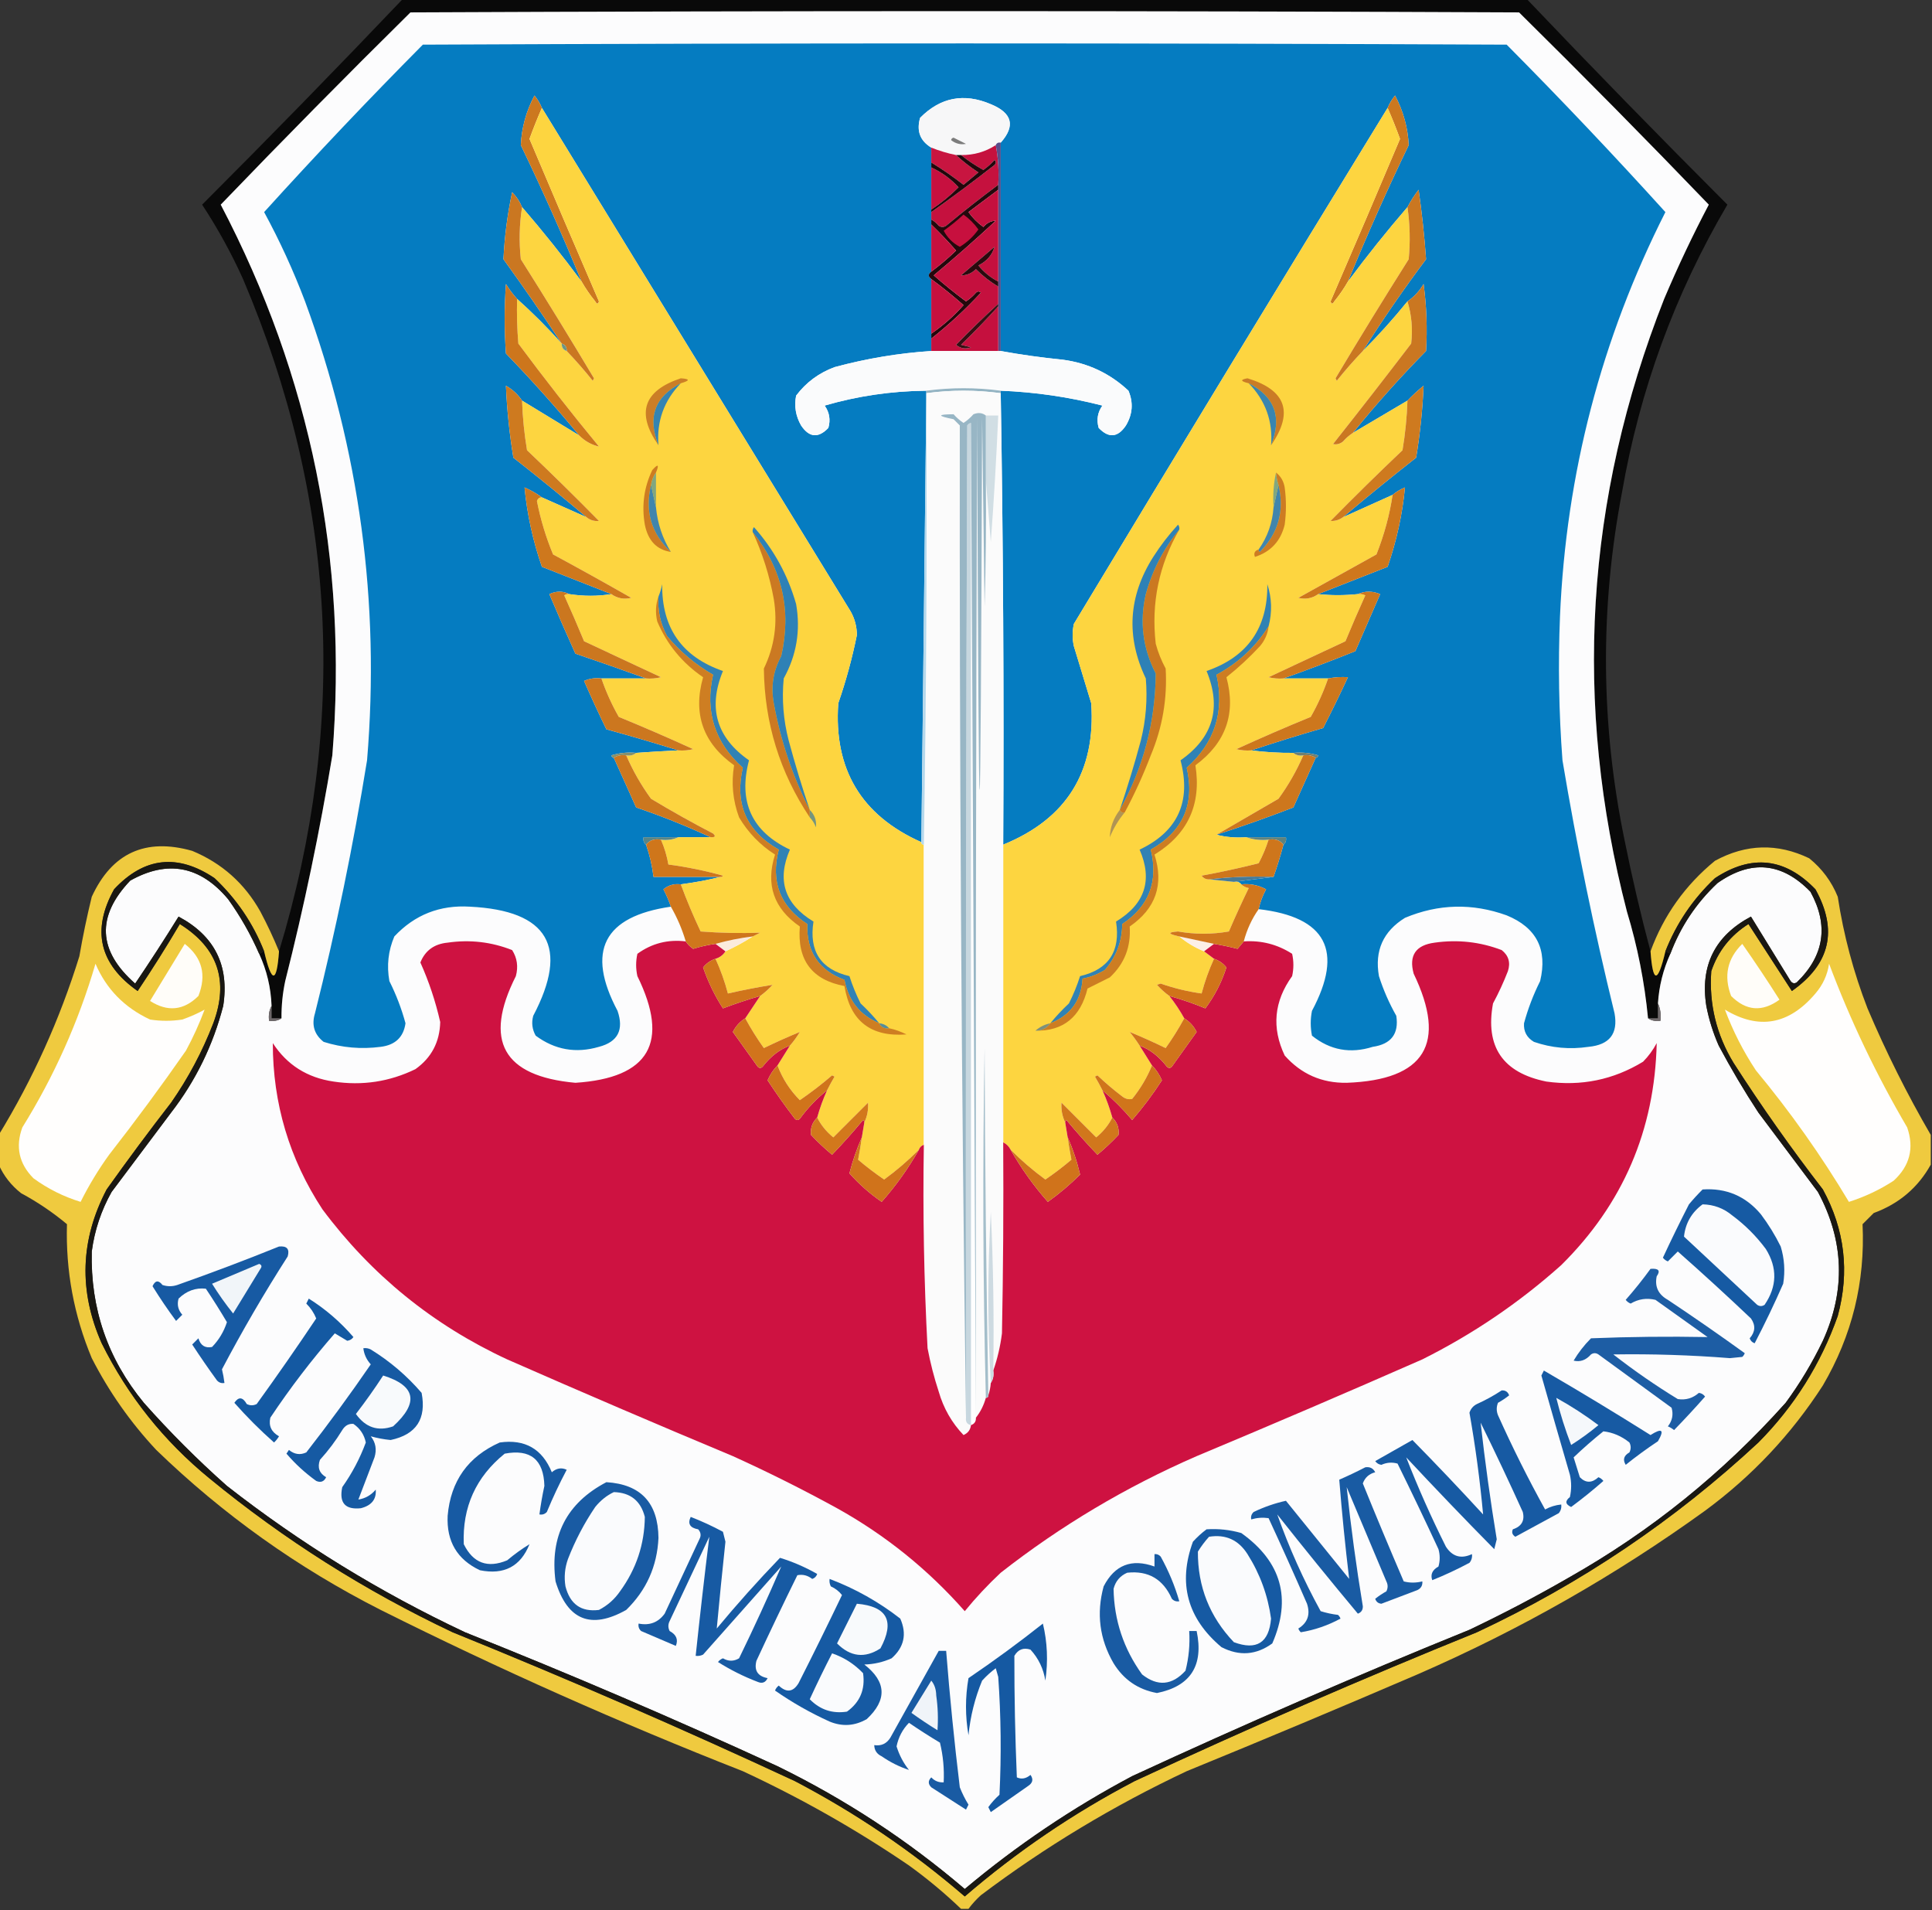 <?xml version="1.0" encoding="UTF-8"?>
<!DOCTYPE svg PUBLIC "-//W3C//DTD SVG 1.1//EN" "http://www.w3.org/Graphics/SVG/1.1/DTD/svg11.dtd">
<svg xmlns="http://www.w3.org/2000/svg" version="1.1" width="779px" height="770px" style="shape-rendering:geometricPrecision; text-rendering:geometricPrecision; image-rendering:optimizeQuality; fill-rule:evenodd; clip-rule:evenodd" xmlns:xlink="http://www.w3.org/1999/xlink">
<rect width="100%" height="100%" fill="#333333" stroke="none"/>
<g><path style="opacity:0.886" fill="#040404" d="M 162.5,-0.5 C 313.5,-0.5 464.5,-0.5 615.5,-0.5C 642.116,27.451 669.116,55.117 696.5,82.5C 675.329,118.504 661.163,157.171 654,198.5C 645.071,245.259 645.405,291.926 655,338.5C 658.037,353.647 661.537,368.647 665.5,383.5C 666.445,396.489 668.445,396.489 671.5,383.5C 672.167,383.833 672.833,384.167 673.5,384.5C 670.61,390.841 668.944,397.507 668.5,404.5C 668.5,406.5 668.5,408.5 668.5,410.5C 667.167,410.5 665.833,410.5 664.5,410.5C 663.101,395.899 660.267,381.566 656,367.5C 634.196,283.508 639.196,201.175 671,120.5C 676.546,107.416 682.546,94.75 689,82.5C 663.862,56.361 638.362,30.528 612.5,5C 463.5,4.333 314.5,4.333 165.5,5C 139.638,30.528 114.138,56.361 89,82.5C 125.35,151.914 140.35,225.914 134,304.5C 128.943,335.121 122.609,365.455 115,395.5C 113.95,400.448 113.45,405.448 113.5,410.5C 112.167,410.5 110.833,410.5 109.5,410.5C 109.5,408.833 109.5,407.167 109.5,405.5C 109.23,398.146 107.563,391.146 104.5,384.5C 105.167,384.167 105.833,383.833 106.5,383.5C 109.561,396.498 111.561,396.498 112.5,383.5C 140.482,291.425 135.648,201.092 98,112.5C 93.262,102.018 87.762,92.018 81.5,82.5C 108.884,55.117 135.884,27.451 162.5,-0.5 Z"/></g>
<g><path style="opacity:1" fill="#fcfcfd" d="M 664.5,410.5 C 665.919,411.451 667.585,411.784 669.5,411.5C 669.802,408.941 669.468,406.607 668.5,404.5C 668.944,397.507 670.61,390.841 673.5,384.5C 677.62,373.543 683.953,364.043 692.5,356C 706.026,346.466 718.526,347.633 730,359.5C 737.424,373.056 735.591,385.223 724.5,396C 723.551,396.617 722.718,396.451 722,395.5C 716.667,386.833 711.333,378.167 706,369.5C 691.462,377.243 685.462,389.243 688,405.5C 689.057,411.004 690.723,416.338 693,421.5C 697.935,430.761 703.268,439.761 709,448.5C 717,459.167 725,469.833 733,480.5C 743.586,500.134 744.253,520.134 735,540.5C 730.755,549.331 725.755,557.664 720,565.5C 694.642,593.872 665.475,617.372 632.5,636C 619.482,643.51 606.149,650.51 592.5,657C 546.67,675.583 501.336,695.25 456.5,716C 432.359,728.814 409.859,743.98 389,761.5C 365.997,741.854 340.83,725.354 313.5,712C 271.964,692.898 229.964,674.898 187.5,658C 153.159,641.845 121.159,622.178 91.5,599C 79.667,588.5 68.5,577.333 58,565.5C 43.431,547.793 36.431,527.46 37,504.5C 38.13,495.977 40.797,487.977 45,480.5C 53,469.833 61,459.167 69,448.5C 78.924,435.651 85.924,421.317 90,405.5C 92.538,389.243 86.538,377.243 72,369.5C 66.33,378.657 60.496,387.657 54.5,396.5C 39.447,383.274 38.78,369.441 52.5,355C 67.569,346.551 80.736,349.051 92,362.5C 96.952,369.405 101.118,376.739 104.5,384.5C 107.563,391.146 109.23,398.146 109.5,405.5C 108.539,407.265 108.205,409.265 108.5,411.5C 110.415,411.784 112.081,411.451 113.5,410.5C 113.45,405.448 113.95,400.448 115,395.5C 122.609,365.455 128.943,335.121 134,304.5C 140.35,225.914 125.35,151.914 89,82.5C 114.138,56.361 139.638,30.528 165.5,5C 314.5,4.333 463.5,4.333 612.5,5C 638.362,30.528 663.862,56.361 689,82.5C 682.546,94.75 676.546,107.416 671,120.5C 639.196,201.175 634.196,283.508 656,367.5C 660.267,381.566 663.101,395.899 664.5,410.5 Z"/></g>
<g><path style="opacity:1" fill="#057cc1" d="M 507.5,366.5 C 508.1,363.702 509.1,361.035 510.5,358.5C 507.398,356.817 504.064,356.151 500.5,356.5C 499.791,355.596 498.791,355.263 497.5,355.5C 502.833,354.833 508.167,354.167 513.5,353.5C 514.969,349.313 516.302,344.98 517.5,340.5C 518.404,339.791 518.737,338.791 518.5,337.5C 513.167,337.5 507.833,337.5 502.5,337.5C 498.298,337.817 494.298,337.483 490.5,336.5C 500.909,333.133 511.242,329.466 521.5,325.5C 524.51,318.816 527.51,312.149 530.5,305.5C 531.043,305.44 531.376,305.107 531.5,304.5C 528.232,303.513 524.898,303.18 521.5,303.5C 515.804,303.553 510.138,303.22 504.5,302.5C 513.998,299.336 523.665,296.336 533.5,293.5C 536.961,286.743 540.295,279.91 543.5,273C 540.843,272.825 538.176,272.992 535.5,273.5C 529.5,273.5 523.5,273.5 517.5,273.5C 527.179,270.049 536.846,266.382 546.5,262.5C 549.833,254.833 553.167,247.167 556.5,239.5C 553.355,238.197 550.355,238.197 547.5,239.5C 541.982,240.06 536.649,240.06 531.5,239.5C 540.812,235.846 550.145,232.18 559.5,228.5C 563.14,217.952 565.473,207.285 566.5,196.5C 564.604,197.275 562.937,198.275 561.5,199.5C 554.864,202.483 548.197,205.483 541.5,208.5C 551.145,200.364 560.978,192.364 571,184.5C 572.59,174.859 573.59,165.193 574,155.5C 571.665,157.4 569.498,159.4 567.5,161.5C 560.167,165.833 552.833,170.167 545.5,174.5C 554.755,163.073 564.588,152.073 575,141.5C 575.54,132.476 575.207,123.476 574,114.5C 572.306,117.358 570.139,119.691 567.5,121.5C 561.842,128.491 555.842,135.157 549.5,141.5C 557.487,128.877 565.987,116.543 575,104.5C 574.336,95.179 573.336,85.846 572,76.5C 570.277,78.717 568.777,81.05 567.5,83.5C 559.12,93.211 551.12,103.211 543.5,113.5C 551.106,94.952 559.272,76.619 568,58.5C 567.677,51.491 565.844,44.824 562.5,38.5C 561.237,40.029 560.237,41.695 559.5,43.5C 517.095,112.636 474.928,181.969 433,251.5C 432.333,254.5 432.333,257.5 433,260.5C 435.333,268.167 437.667,275.833 440,283.5C 441.868,311.108 430.035,330.108 404.5,340.5C 404.826,279.792 404.492,219.125 403.5,158.5C 403.5,158.167 403.5,157.833 403.5,157.5C 417.397,158.044 431.064,160.044 444.5,163.5C 442.564,166.208 442.064,169.208 443,172.5C 447.061,176.737 450.728,176.403 454,171.5C 456.699,166.959 457.032,162.292 455,157.5C 447.555,150.529 438.722,146.362 428.5,145C 419.977,144.15 411.644,142.983 403.5,141.5C 403.5,113.5 403.5,85.5 403.5,57.5C 409.506,50.729 408.173,45.563 399.5,42C 388.685,37.393 379.185,39.226 371,47.5C 369.474,52.761 370.974,56.761 375.5,59.5C 375.5,61.5 375.5,63.5 375.5,65.5C 375.5,66.167 375.5,66.833 375.5,67.5C 375.5,73.167 375.5,78.833 375.5,84.5C 375.5,84.833 375.5,85.167 375.5,85.5C 375.5,86.5 375.5,87.5 375.5,88.5C 375.5,89.167 375.5,89.833 375.5,90.5C 375.5,96.833 375.5,103.167 375.5,109.5C 374.167,110.5 374.167,111.5 375.5,112.5C 375.5,119.833 375.5,127.167 375.5,134.5C 375.5,135.167 375.5,135.833 375.5,136.5C 375.5,138.167 375.5,139.833 375.5,141.5C 362.424,142.346 349.424,144.513 336.5,148C 330.157,150.355 324.991,154.189 321,159.5C 320.177,163.738 320.844,167.738 323,171.5C 326.272,176.403 329.939,176.737 334,172.5C 334.936,169.208 334.436,166.208 332.5,163.5C 345.845,159.623 359.512,157.623 373.5,157.5C 373.5,157.833 373.5,158.167 373.5,158.5C 373.5,159.167 373.5,159.833 373.5,160.5C 372.833,220.167 372.167,279.833 371.5,339.5C 347.276,328.729 336.109,310.062 338,283.5C 341.117,274.485 343.617,265.318 345.5,256C 345.483,252.617 344.65,249.45 343,246.5C 301.475,178.769 259.975,111.103 218.5,43.5C 217.763,41.695 216.763,40.029 215.5,38.5C 212.156,44.824 210.323,51.491 210,58.5C 218.728,76.619 226.894,94.952 234.5,113.5C 226.88,103.211 218.88,93.211 210.5,83.5C 209.585,81.246 208.252,79.246 206.5,77.5C 204.591,86.443 203.424,95.443 203,104.5C 211.1,115.717 218.933,127.05 226.5,138.5C 220.812,132.146 214.812,126.146 208.5,120.5C 206.832,118.66 205.332,116.66 204,114.5C 203.333,123.833 203.333,133.167 204,142.5C 214.31,153.155 224.143,164.155 233.5,175.5C 225.833,170.833 218.167,166.167 210.5,161.5C 208.83,158.998 206.664,156.998 204,155.5C 204.41,165.193 205.41,174.859 207,184.5C 217.022,192.364 226.855,200.364 236.5,208.5C 230.496,205.831 224.496,203.164 218.5,200.5C 216.392,198.941 214.059,197.608 211.5,196.5C 212.527,207.285 214.86,217.952 218.5,228.5C 227.855,232.18 237.188,235.846 246.5,239.5C 241,240.4 235.333,240.4 229.5,239.5C 226.976,238.2 224.309,238.2 221.5,239.5C 224.903,247.541 228.403,255.541 232,263.5C 241.627,266.772 251.127,270.106 260.5,273.5C 254.5,273.5 248.5,273.5 242.5,273.5C 240.076,273.192 237.743,273.526 235.5,274.5C 238.371,281.075 241.371,287.575 244.5,294C 254.33,296.703 263.997,299.536 273.5,302.5C 267.828,302.76 262.161,303.093 256.5,303.5C 253.102,303.18 249.768,303.513 246.5,304.5C 246.624,305.107 246.957,305.44 247.5,305.5C 250.49,312.149 253.49,318.816 256.5,325.5C 266.814,329 276.814,333 286.5,337.5C 282.167,337.5 277.833,337.5 273.5,337.5C 268.833,337.5 264.167,337.5 259.5,337.5C 259.263,338.791 259.596,339.791 260.5,340.5C 261.971,344.718 262.971,349.051 263.5,353.5C 272.5,353.5 281.5,353.5 290.5,353.5C 285.309,354.787 279.976,355.787 274.5,356.5C 271.843,356.162 269.51,356.829 267.5,358.5C 268.702,360.78 269.702,363.114 270.5,365.5C 243.374,369.419 236.208,383.419 249,407.5C 251.622,415.168 249.122,420.001 241.5,422C 232.227,424.722 223.727,423.222 216,417.5C 214.578,414.97 214.245,412.303 215,409.5C 229.61,381.735 221.11,367.069 189.5,365.5C 177.379,364.745 167.212,368.745 159,377.5C 156.54,383.245 155.873,389.245 157,395.5C 159.746,400.984 161.913,406.651 163.5,412.5C 162.704,418.106 159.371,421.272 153.5,422C 145.652,423.031 137.985,422.364 130.5,420C 126.723,417.045 125.557,413.212 127,408.5C 135.45,374.811 142.45,340.811 148,306.5C 153.301,242.941 144.967,181.275 123,121.5C 118.305,109.111 112.805,97.111 106.5,85.5C 127.285,62.546 148.619,40.046 170.5,18C 316.167,17.333 461.833,17.333 607.5,18C 629.381,40.046 650.715,62.546 671.5,85.5C 645.621,136.679 631.454,191.012 629,248.5C 628.213,267.854 628.546,287.187 630,306.5C 635.733,340.766 642.733,374.766 651,408.5C 652.481,416.701 648.981,421.201 640.5,422C 632.955,423.126 625.621,422.46 618.5,420C 615.613,418.291 614.279,415.791 614.5,412.5C 616.087,406.651 618.254,400.984 621,395.5C 624.049,382.764 619.549,373.931 607.5,369C 593.67,364.012 580.004,364.346 566.5,370C 557.69,375.453 554.19,383.287 556,393.5C 557.783,399.067 560.117,404.401 563,409.5C 564.103,416.747 560.937,420.914 553.5,422C 544.463,424.853 536.296,423.353 529,417.5C 528.333,414.167 528.333,410.833 529,407.5C 541.906,383.312 534.739,369.645 507.5,366.5 Z"/></g>
<g><path style="opacity:1" fill="#cc781f" d="M 218.5,43.5 C 216.71,47.585 215.044,51.751 213.5,56C 222.736,77.874 232.069,99.708 241.5,121.5C 241.154,122.696 240.654,122.696 240,121.5C 237.913,118.93 236.08,116.263 234.5,113.5C 226.894,94.952 218.728,76.619 210,58.5C 210.323,51.491 212.156,44.824 215.5,38.5C 216.763,40.029 217.763,41.695 218.5,43.5 Z"/></g>
<g><path style="opacity:1" fill="#cc781f" d="M 543.5,113.5 C 541.92,116.263 540.087,118.93 538,121.5C 537.346,122.696 536.846,122.696 536.5,121.5C 545.931,99.708 555.264,77.874 564.5,56C 562.956,51.751 561.29,47.585 559.5,43.5C 560.237,41.695 561.237,40.029 562.5,38.5C 565.844,44.824 567.677,51.491 568,58.5C 559.272,76.619 551.106,94.952 543.5,113.5 Z"/></g>
<g><path style="opacity:1" fill="#f7f7f8" d="M 403.5,57.5 C 402.508,57.328 401.842,57.662 401.5,58.5C 397.325,61.221 392.659,62.554 387.5,62.5C 386.833,62.5 386.167,62.5 385.5,62.5C 382.064,61.808 378.73,60.808 375.5,59.5C 370.974,56.761 369.474,52.761 371,47.5C 379.185,39.226 388.685,37.393 399.5,42C 408.173,45.563 409.506,50.729 403.5,57.5 Z"/></g>
<g><path style="opacity:1" fill="#fdd540" d="M 218.5,43.5 C 259.975,111.103 301.475,178.769 343,246.5C 344.65,249.45 345.483,252.617 345.5,256C 343.617,265.318 341.117,274.485 338,283.5C 336.109,310.062 347.276,328.729 371.5,339.5C 371.5,340.167 371.833,340.5 372.5,340.5C 372.5,380.833 372.5,421.167 372.5,461.5C 371.5,461.833 370.833,462.5 370.5,463.5C 366.147,467.852 361.481,471.852 356.5,475.5C 352.858,473.025 349.358,470.358 346,467.5C 346.565,464.596 347.065,461.596 347.5,458.5C 347.833,456.5 348.167,454.5 348.5,452.5C 349.693,450.03 350.193,447.364 350,444.5C 345.333,449.167 340.667,453.833 336,458.5C 333.218,456.229 331.051,453.563 329.5,450.5C 330.548,446.736 331.881,443.069 333.5,439.5C 334.391,437.709 335.391,435.876 336.5,434C 336.167,433.833 335.833,433.667 335.5,433.5C 331.347,437.075 327.014,440.409 322.5,443.5C 318.478,439.447 315.478,434.781 313.5,429.5C 315.167,426.833 316.833,424.167 318.5,421.5C 319.97,419.849 321.303,418.015 322.5,416C 317.75,417.95 312.917,420.117 308,422.5C 305.236,418.633 302.736,414.633 300.5,410.5C 302.474,407.518 304.474,404.518 306.5,401.5C 308.296,400.207 309.963,398.707 311.5,397C 305.538,397.959 299.538,399.125 293.5,400.5C 292.23,395.688 290.563,391.022 288.5,386.5C 290.23,385.974 291.564,384.974 292.5,383.5C 296.335,381.75 300.001,379.75 303.5,377.5C 304.473,377.013 305.473,376.513 306.5,376C 298.481,376.272 290.481,376.105 282.5,375.5C 279.545,369.26 276.878,362.927 274.5,356.5C 279.976,355.787 285.309,354.787 290.5,353.5C 290.938,353.565 291.272,353.399 291.5,353C 284.282,350.984 276.949,349.484 269.5,348.5C 268.899,345.032 267.899,341.699 266.5,338.5C 269.059,338.802 271.393,338.468 273.5,337.5C 277.833,337.5 282.167,337.5 286.5,337.5C 288.379,337.607 288.712,337.107 287.5,336C 279.005,331.587 270.672,326.92 262.5,322C 258.511,316.519 255.177,310.686 252.5,304.5C 254.099,304.768 255.432,304.434 256.5,303.5C 262.161,303.093 267.828,302.76 273.5,302.5C 275.527,302.662 277.527,302.495 279.5,302C 269.617,297.48 259.617,293.147 249.5,289C 246.687,284.065 244.354,278.899 242.5,273.5C 248.5,273.5 254.5,273.5 260.5,273.5C 262.527,273.662 264.527,273.495 266.5,273C 256.167,268.167 245.833,263.333 235.5,258.5C 232.929,252.285 230.262,246.118 227.5,240C 228.094,239.536 228.761,239.369 229.5,239.5C 235.333,240.4 241,240.4 246.5,239.5C 248.926,241.218 251.593,241.718 254.5,241C 244.081,235.04 233.581,229.207 223,223.5C 220.115,216.56 217.948,209.393 216.5,202C 216.836,200.97 217.503,200.47 218.5,200.5C 224.496,203.164 230.496,205.831 236.5,208.5C 237.943,209.703 239.609,210.203 241.5,210C 231.986,200.319 222.319,190.819 212.5,181.5C 211.392,174.875 210.726,168.208 210.5,161.5C 218.167,166.167 225.833,170.833 233.5,175.5C 235.801,177.813 238.468,179.313 241.5,180C 230.305,166.439 219.471,152.605 209,138.5C 208.501,132.509 208.334,126.509 208.5,120.5C 214.812,126.146 220.812,132.146 226.5,138.5C 226.427,140.027 227.094,141.027 228.5,141.5C 232.164,145.332 235.664,149.332 239,153.5C 239.167,153.167 239.333,152.833 239.5,152.5C 229.865,136.368 220.032,120.368 210,104.5C 209.24,97.451 209.407,90.451 210.5,83.5C 218.88,93.211 226.88,103.211 234.5,113.5C 236.08,116.263 237.913,118.93 240,121.5C 240.654,122.696 241.154,122.696 241.5,121.5C 232.069,99.708 222.736,77.874 213.5,56C 215.044,51.751 216.71,47.585 218.5,43.5 Z"/></g>
<g><path style="opacity:1" fill="#fdd540" d="M 559.5,43.5 C 561.29,47.585 562.956,51.751 564.5,56C 555.264,77.874 545.931,99.708 536.5,121.5C 536.846,122.696 537.346,122.696 538,121.5C 540.087,118.93 541.92,116.263 543.5,113.5C 551.12,103.211 559.12,93.211 567.5,83.5C 568.508,90.472 568.675,97.472 568,104.5C 557.968,120.368 548.135,136.368 538.5,152.5C 538.667,152.833 538.833,153.167 539,153.5C 542.336,149.332 545.836,145.332 549.5,141.5C 555.842,135.157 561.842,128.491 567.5,121.5C 569.176,126.935 569.676,132.602 569,138.5C 558.621,152.09 548.121,165.59 537.5,179C 538.908,179.315 540.241,178.982 541.5,178C 542.705,176.624 544.038,175.458 545.5,174.5C 552.833,170.167 560.167,165.833 567.5,161.5C 567.274,168.208 566.608,174.875 565.5,181.5C 555.681,190.819 546.014,200.319 536.5,210C 538.282,210.122 539.948,209.622 541.5,208.5C 548.197,205.483 554.864,202.483 561.5,199.5C 560.34,207.451 558.173,215.451 555,223.5C 544.5,229.333 534,235.167 523.5,241C 526.407,241.718 529.074,241.218 531.5,239.5C 536.649,240.06 541.982,240.06 547.5,239.5C 548.552,239.351 549.552,239.517 550.5,240C 547.738,246.118 545.071,252.285 542.5,258.5C 532.167,263.333 521.833,268.167 511.5,273C 513.473,273.495 515.473,273.662 517.5,273.5C 523.5,273.5 529.5,273.5 535.5,273.5C 533.646,278.899 531.313,284.065 528.5,289C 518.383,293.147 508.383,297.48 498.5,302C 500.473,302.495 502.473,302.662 504.5,302.5C 510.138,303.22 515.804,303.553 521.5,303.5C 522.568,304.434 523.901,304.768 525.5,304.5C 522.823,310.686 519.489,316.519 515.5,322C 507.104,326.86 498.77,331.693 490.5,336.5C 494.298,337.483 498.298,337.817 502.5,337.5C 505.287,338.477 508.287,338.81 511.5,338.5C 510.462,341.777 509.129,344.943 507.5,348C 499.892,349.922 492.226,351.588 484.5,353C 485.244,354.039 486.244,354.539 487.5,354.5C 490.833,354.833 494.167,355.167 497.5,355.5C 498.791,355.263 499.791,355.596 500.5,356.5C 501.263,357.268 502.263,357.768 503.5,358C 500.705,363.758 498.038,369.592 495.5,375.5C 488.672,376.697 481.838,376.697 475,375.5C 470.661,375.805 470.827,376.472 475.5,377.5C 478.494,380 481.827,382 485.5,383.5C 486.795,384.488 488.128,385.488 489.5,386.5C 487.437,391.022 485.77,395.688 484.5,400.5C 478.88,399.72 473.38,398.387 468,396.5C 467.5,396.667 467,396.833 466.5,397C 468.037,398.707 469.704,400.207 471.5,401.5C 473.758,404.357 475.758,407.357 477.5,410.5C 475.264,414.633 472.764,418.633 470,422.5C 465.083,420.117 460.25,417.95 455.5,416C 456.977,417.812 458.31,419.645 459.5,421.5C 461.167,424.167 462.833,426.833 464.5,429.5C 462.529,434.329 459.862,438.829 456.5,443C 455.092,443.315 453.759,442.982 452.5,442C 449.02,439.354 445.686,436.521 442.5,433.5C 442.167,433.667 441.833,433.833 441.5,434C 442.609,435.876 443.609,437.709 444.5,439.5C 446.112,443.058 447.445,446.725 448.5,450.5C 446.949,453.563 444.782,456.229 442,458.5C 437.333,453.833 432.667,449.167 428,444.5C 427.807,447.364 428.307,450.03 429.5,452.5C 429.833,454.5 430.167,456.5 430.5,458.5C 430.935,461.596 431.435,464.596 432,467.5C 428.642,470.358 425.142,473.025 421.5,475.5C 416.519,471.852 411.853,467.852 407.5,463.5C 406.833,462.167 405.833,461.167 404.5,460.5C 404.5,420.5 404.5,380.5 404.5,340.5C 430.035,330.108 441.868,311.108 440,283.5C 437.667,275.833 435.333,268.167 433,260.5C 432.333,257.5 432.333,254.5 433,251.5C 474.928,181.969 517.095,112.636 559.5,43.5 Z"/></g>
<g><path style="opacity:1" fill="#7c7c7c" d="M 383.5,56.5 C 383.56,55.957 383.893,55.624 384.5,55.5C 386.167,56.333 387.833,57.167 389.5,58C 387.305,58.409 385.305,57.909 383.5,56.5 Z"/></g>
<g><path style="opacity:1" fill="#c81540" d="M 375.5,59.5 C 378.73,60.808 382.064,61.808 385.5,62.5C 388.25,65.055 391.25,67.388 394.5,69.5C 392.54,71.156 390.54,72.823 388.5,74.5C 384.312,71.243 379.979,68.243 375.5,65.5C 375.5,63.5 375.5,61.5 375.5,59.5 Z"/></g>
<g><path style="opacity:1" fill="#c5113e" d="M 401.5,58.5 C 402.488,63.641 402.821,68.974 402.5,74.5C 395.375,79.786 388.375,85.286 381.5,91C 380.5,91.667 379.5,91.667 378.5,91C 377.627,89.955 376.627,89.122 375.5,88.5C 375.5,87.5 375.5,86.5 375.5,85.5C 384.104,79.408 392.604,73.075 401,66.5C 401.667,65.833 401.667,65.167 401,64.5C 399.649,66.019 398.149,67.352 396.5,68.5C 393.262,66.725 390.262,64.725 387.5,62.5C 392.659,62.554 397.325,61.221 401.5,58.5 Z"/></g>
<g><path style="opacity:1" fill="#c7103f" d="M 375.5,67.5 C 379.707,69.435 383.373,72.102 386.5,75.5C 383.129,78.871 379.463,81.871 375.5,84.5C 375.5,78.833 375.5,73.167 375.5,67.5 Z"/></g>
<g><path style="opacity:1" fill="#22070b" d="M 385.5,62.5 C 386.167,62.5 386.833,62.5 387.5,62.5C 390.262,64.725 393.262,66.725 396.5,68.5C 398.149,67.352 399.649,66.019 401,64.5C 401.667,65.167 401.667,65.833 401,66.5C 392.604,73.075 384.104,79.408 375.5,85.5C 375.5,85.167 375.5,84.833 375.5,84.5C 379.463,81.871 383.129,78.871 386.5,75.5C 383.373,72.102 379.707,69.435 375.5,67.5C 375.5,66.833 375.5,66.167 375.5,65.5C 379.979,68.243 384.312,71.243 388.5,74.5C 390.54,72.823 392.54,71.156 394.5,69.5C 391.25,67.388 388.25,65.055 385.5,62.5 Z"/></g>
<g><path style="opacity:1" fill="#584e8b" d="M 401.5,58.5 C 401.842,57.662 402.508,57.328 403.5,57.5C 403.5,85.5 403.5,113.5 403.5,141.5C 403.167,141.5 402.833,141.5 402.5,141.5C 402.5,135.5 402.5,129.5 402.5,123.5C 402.5,123.167 402.5,122.833 402.5,122.5C 402.5,120.167 402.5,117.833 402.5,115.5C 402.5,114.833 402.5,114.167 402.5,113.5C 402.5,101.167 402.5,88.833 402.5,76.5C 402.5,75.833 402.5,75.167 402.5,74.5C 402.821,68.974 402.488,63.641 401.5,58.5 Z"/></g>
<g><path style="opacity:1" fill="#ca7721" d="M 210.5,83.5 C 209.407,90.451 209.24,97.451 210,104.5C 220.032,120.368 229.865,136.368 239.5,152.5C 239.333,152.833 239.167,153.167 239,153.5C 235.664,149.332 232.164,145.332 228.5,141.5C 228.573,139.973 227.906,138.973 226.5,138.5C 218.933,127.05 211.1,115.717 203,104.5C 203.424,95.443 204.591,86.443 206.5,77.5C 208.252,79.246 209.585,81.246 210.5,83.5 Z"/></g>
<g><path style="opacity:1" fill="#ca7721" d="M 549.5,141.5 C 545.836,145.332 542.336,149.332 539,153.5C 538.833,153.167 538.667,152.833 538.5,152.5C 548.135,136.368 557.968,120.368 568,104.5C 568.675,97.472 568.508,90.472 567.5,83.5C 568.777,81.05 570.277,78.717 572,76.5C 573.336,85.846 574.336,95.179 575,104.5C 565.987,116.543 557.487,128.877 549.5,141.5 Z"/></g>
<g><path style="opacity:1" fill="#25080c" d="M 402.5,74.5 C 402.5,75.167 402.5,75.833 402.5,76.5C 398.518,79.476 394.518,82.476 390.5,85.5C 392.167,87.833 394.167,89.833 396.5,91.5C 397.916,89.861 399.583,89.028 401.5,89C 393.354,96.569 385.021,103.902 376.5,111C 380.689,114.69 385.022,118.19 389.5,121.5C 390.981,120.52 392.315,119.353 393.5,118C 394.167,117.333 394.833,117.333 395.5,118C 389.264,124.74 382.597,130.907 375.5,136.5C 375.5,135.833 375.5,135.167 375.5,134.5C 380.259,131.247 384.592,127.413 388.5,123C 384.292,119.287 379.959,115.787 375.5,112.5C 374.167,111.5 374.167,110.5 375.5,109.5C 378.988,106.912 382.321,104.078 385.5,101C 382.266,97.33 378.933,93.83 375.5,90.5C 375.5,89.833 375.5,89.167 375.5,88.5C 376.627,89.122 377.627,89.955 378.5,91C 379.5,91.667 380.5,91.667 381.5,91C 388.375,85.286 395.375,79.786 402.5,74.5 Z"/></g>
<g><path style="opacity:1" fill="#c7103e" d="M 388.5,86.5 C 390.812,88.145 392.812,90.145 394.5,92.5C 392.466,95.369 389.966,97.702 387,99.5C 384.179,98.013 382.013,95.846 380.5,93C 383.355,90.969 386.022,88.802 388.5,86.5 Z"/></g>
<g><path style="opacity:1" fill="#c5103e" d="M 402.5,76.5 C 402.5,88.833 402.5,101.167 402.5,113.5C 399.418,111.925 396.751,109.758 394.5,107C 397.885,105.301 400.052,102.801 401,99.5C 396.5,103.333 392,107.167 387.5,111C 389.76,111.044 391.76,110.211 393.5,108.5C 396.252,111.263 399.252,113.597 402.5,115.5C 402.5,117.833 402.5,120.167 402.5,122.5C 396.776,127.721 391.109,133.221 385.5,139C 387.272,140.487 389.272,140.82 391.5,140C 390.167,139.667 388.833,139.333 387.5,139C 392.731,133.938 397.731,128.771 402.5,123.5C 402.5,129.5 402.5,135.5 402.5,141.5C 393.5,141.5 384.5,141.5 375.5,141.5C 375.5,139.833 375.5,138.167 375.5,136.5C 382.597,130.907 389.264,124.74 395.5,118C 394.833,117.333 394.167,117.333 393.5,118C 392.315,119.353 390.981,120.52 389.5,121.5C 385.022,118.19 380.689,114.69 376.5,111C 385.021,103.902 393.354,96.569 401.5,89C 399.583,89.028 397.916,89.861 396.5,91.5C 394.167,89.833 392.167,87.833 390.5,85.5C 394.518,82.476 398.518,79.476 402.5,76.5 Z"/></g>
<g><path style="opacity:1" fill="#c6103e" d="M 375.5,90.5 C 378.933,93.83 382.266,97.33 385.5,101C 382.321,104.078 378.988,106.912 375.5,109.5C 375.5,103.167 375.5,96.833 375.5,90.5 Z"/></g>
<g><path style="opacity:1" fill="#2a0a0e" d="M 402.5,113.5 C 402.5,114.167 402.5,114.833 402.5,115.5C 399.252,113.597 396.252,111.263 393.5,108.5C 391.76,110.211 389.76,111.044 387.5,111C 392,107.167 396.5,103.333 401,99.5C 400.052,102.801 397.885,105.301 394.5,107C 396.751,109.758 399.418,111.925 402.5,113.5 Z"/></g>
<g><path style="opacity:1" fill="#c6103e" d="M 375.5,112.5 C 379.959,115.787 384.292,119.287 388.5,123C 384.592,127.413 380.259,131.247 375.5,134.5C 375.5,127.167 375.5,119.833 375.5,112.5 Z"/></g>
<g><path style="opacity:1" fill="#cd761c" d="M 208.5,120.5 C 208.334,126.509 208.501,132.509 209,138.5C 219.471,152.605 230.305,166.439 241.5,180C 238.468,179.313 235.801,177.813 233.5,175.5C 224.143,164.155 214.31,153.155 204,142.5C 203.333,133.167 203.333,123.833 204,114.5C 205.332,116.66 206.832,118.66 208.5,120.5 Z"/></g>
<g><path style="opacity:1" fill="#ca7721" d="M 545.5,174.5 C 544.038,175.458 542.705,176.624 541.5,178C 540.241,178.982 538.908,179.315 537.5,179C 548.121,165.59 558.621,152.09 569,138.5C 569.676,132.602 569.176,126.935 567.5,121.5C 570.139,119.691 572.306,117.358 574,114.5C 575.207,123.476 575.54,132.476 575,141.5C 564.588,152.073 554.755,163.073 545.5,174.5 Z"/></g>
<g><path style="opacity:1" fill="#360e13" d="M 402.5,122.5 C 402.5,122.833 402.5,123.167 402.5,123.5C 397.731,128.771 392.731,133.938 387.5,139C 388.833,139.333 390.167,139.667 391.5,140C 389.272,140.82 387.272,140.487 385.5,139C 391.109,133.221 396.776,127.721 402.5,122.5 Z"/></g>
<g><path style="opacity:1" fill="#6d9686" d="M 226.5,138.5 C 227.906,138.973 228.573,139.973 228.5,141.5C 227.094,141.027 226.427,140.027 226.5,138.5 Z"/></g>
<g><path style="opacity:1" fill="#fafbfc" d="M 375.5,141.5 C 384.5,141.5 393.5,141.5 402.5,141.5C 402.833,141.5 403.167,141.5 403.5,141.5C 411.644,142.983 419.977,144.15 428.5,145C 438.722,146.362 447.555,150.529 455,157.5C 457.032,162.292 456.699,166.959 454,171.5C 450.728,176.403 447.061,176.737 443,172.5C 442.064,169.208 442.564,166.208 444.5,163.5C 431.064,160.044 417.397,158.044 403.5,157.5C 393.5,156.167 383.5,156.167 373.5,157.5C 359.512,157.623 345.845,159.623 332.5,163.5C 334.436,166.208 334.936,169.208 334,172.5C 329.939,176.737 326.272,176.403 323,171.5C 320.844,167.738 320.177,163.738 321,159.5C 324.991,154.189 330.157,150.355 336.5,148C 349.424,144.513 362.424,142.346 375.5,141.5 Z"/></g>
<g><path style="opacity:1" fill="#cb7e26" d="M 274.5,154.5 C 263.967,159.932 260.967,168.266 265.5,179.5C 256.428,166.524 259.428,157.524 274.5,152.5C 278.27,152.755 278.27,153.422 274.5,154.5 Z"/></g>
<g><path style="opacity:1" fill="#ca7c26" d="M 512.5,179.5 C 517.033,168.266 514.033,159.932 503.5,154.5C 500.139,153.704 499.972,153.037 503,152.5C 518.535,157.224 521.702,166.224 512.5,179.5 Z"/></g>
<g><path style="opacity:1" fill="#ce7a1f" d="M 210.5,161.5 C 210.726,168.208 211.392,174.875 212.5,181.5C 222.319,190.819 231.986,200.319 241.5,210C 239.609,210.203 237.943,209.703 236.5,208.5C 226.855,200.364 217.022,192.364 207,184.5C 205.41,174.859 204.41,165.193 204,155.5C 206.664,156.998 208.83,158.998 210.5,161.5 Z"/></g>
<g><path style="opacity:1" fill="#94b4c3" d="M 403.5,157.5 C 403.5,157.833 403.5,158.167 403.5,158.5C 393.5,157.167 383.5,157.167 373.5,158.5C 373.5,158.167 373.5,157.833 373.5,157.5C 383.5,156.167 393.5,156.167 403.5,157.5 Z"/></g>
<g><path style="opacity:1" fill="#ce7a1f" d="M 541.5,208.5 C 539.948,209.622 538.282,210.122 536.5,210C 546.014,200.319 555.681,190.819 565.5,181.5C 566.608,174.875 567.274,168.208 567.5,161.5C 569.498,159.4 571.665,157.4 574,155.5C 573.59,165.193 572.59,174.859 571,184.5C 560.978,192.364 551.145,200.364 541.5,208.5 Z"/></g>
<g><path style="opacity:1" fill="#3484b2" d="M 274.5,154.5 C 267.717,161.52 264.717,169.854 265.5,179.5C 260.967,168.266 263.967,159.932 274.5,154.5 Z"/></g>
<g><path style="opacity:1" fill="#fbfbfb" d="M 403.5,158.5 C 404.492,219.125 404.826,279.792 404.5,340.5C 404.5,380.5 404.5,420.5 404.5,460.5C 404.667,486.169 404.5,511.835 404,537.5C 403.333,542.755 402.166,547.755 400.5,552.5C 400.833,531.156 400.5,509.823 399.5,488.5C 398.178,511.565 398.178,534.565 399.5,557.5C 399.371,559.216 399.038,560.883 398.5,562.5C 397.667,516.002 397.167,469.335 397,422.5C 396.168,469.668 396.335,516.668 397.5,563.5C 396.674,566.485 395.341,569.151 393.5,571.5C 393.333,437.166 393.5,302.833 394,168.5C 394.667,368.5 395.333,368.5 396,168.5C 396.333,193.833 396.667,219.167 397,244.5C 397.5,227.503 397.667,210.503 397.5,193.5C 398.167,201.676 398.833,210.01 399.5,218.5C 400.766,201.508 401.766,184.508 402.5,167.5C 400.833,167.5 399.167,167.5 397.5,167.5C 396.054,166.387 394.387,166.22 392.5,167C 391.315,168.353 389.981,169.52 388.5,170.5C 387.019,169.52 385.685,168.353 384.5,167C 377.833,167.013 377.833,167.679 384.5,169C 385.333,169.833 386.167,170.667 387,171.5C 386.835,305.17 387.668,438.504 389.5,571.5C 389.285,573.179 389.952,574.179 391.5,574.5C 391.288,576.384 390.288,577.717 388.5,578.5C 383.771,573.55 380.437,567.717 378.5,561C 376.62,555.266 375.12,549.433 374,543.5C 372.553,516.204 372.053,488.871 372.5,461.5C 372.5,421.167 372.5,380.833 372.5,340.5C 373.499,280.669 373.832,220.669 373.5,160.5C 373.5,159.833 373.5,159.167 373.5,158.5C 383.5,157.167 393.5,157.167 403.5,158.5 Z"/></g>
<g><path style="opacity:1" fill="#3985b0" d="M 503.5,154.5 C 514.033,159.932 517.033,168.266 512.5,179.5C 513.283,169.854 510.283,161.52 503.5,154.5 Z"/></g>
<g><path style="opacity:1" fill="#b4d8ec" d="M 373.5,160.5 C 373.832,220.669 373.499,280.669 372.5,340.5C 371.833,340.5 371.5,340.167 371.5,339.5C 372.167,279.833 372.833,220.167 373.5,160.5 Z"/></g>
<g><path style="opacity:1" fill="#d1dee4" d="M 397.5,167.5 C 399.167,167.5 400.833,167.5 402.5,167.5C 401.766,184.508 400.766,201.508 399.5,218.5C 398.833,210.01 398.167,201.676 397.5,193.5C 397.5,184.833 397.5,176.167 397.5,167.5 Z"/></g>
<g><path style="opacity:1" fill="#fefefe" d="M 393.5,571.5 C 393.573,573.027 392.906,574.027 391.5,574.5C 391.5,439.833 391.5,305.167 391.5,170.5C 392.168,303.598 392.835,437.264 393.5,571.5 Z"/></g>
<g><path style="opacity:1" fill="#c7d7df" d="M 391.5,170.5 C 391.5,305.167 391.5,439.833 391.5,574.5C 389.952,574.179 389.285,573.179 389.5,571.5C 389.333,438.166 389.5,304.833 390,171.5C 390.383,170.944 390.883,170.611 391.5,170.5 Z"/></g>
<g><path style="opacity:1" fill="#98b6c5" d="M 397.5,167.5 C 397.5,176.167 397.5,184.833 397.5,193.5C 397.667,210.503 397.5,227.503 397,244.5C 396.667,219.167 396.333,193.833 396,168.5C 395.333,368.5 394.667,368.5 394,168.5C 393.5,302.833 393.333,437.166 393.5,571.5C 392.835,437.264 392.168,303.598 391.5,170.5C 390.883,170.611 390.383,170.944 390,171.5C 389.5,304.833 389.333,438.166 389.5,571.5C 387.668,438.504 386.835,305.17 387,171.5C 386.167,170.667 385.333,169.833 384.5,169C 377.833,167.679 377.833,167.013 384.5,167C 385.685,168.353 387.019,169.52 388.5,170.5C 389.981,169.52 391.315,168.353 392.5,167C 394.387,166.22 396.054,166.387 397.5,167.5 Z"/></g>
<g><path style="opacity:1" fill="#cd7c21" d="M 264.5,190.5 C 263.463,191.93 262.796,193.597 262.5,195.5C 259.942,206.15 262.608,215.15 270.5,222.5C 264.797,221.625 261.297,217.959 260,211.5C 258.666,203.8 259.666,196.467 263,189.5C 265.355,186.87 265.855,187.203 264.5,190.5 Z"/></g>
<g><path style="opacity:1" fill="#cd7c22" d="M 514.5,190.5 C 516.41,191.975 517.576,193.975 518,196.5C 518.667,201.5 518.667,206.5 518,211.5C 516.405,218.094 512.405,222.427 506,224.5C 505.415,223.002 505.915,222.002 507.5,221.5C 507.435,221.938 507.601,222.272 508,222.5C 515.477,214.9 517.977,205.9 515.5,195.5C 514.962,193.883 514.629,192.216 514.5,190.5 Z"/></g>
<g><path style="opacity:1" fill="#ce781d" d="M 218.5,200.5 C 217.503,200.47 216.836,200.97 216.5,202C 217.948,209.393 220.115,216.56 223,223.5C 233.581,229.207 244.081,235.04 254.5,241C 251.593,241.718 248.926,241.218 246.5,239.5C 237.188,235.846 227.855,232.18 218.5,228.5C 214.86,217.952 212.527,207.285 211.5,196.5C 214.059,197.608 216.392,198.941 218.5,200.5 Z"/></g>
<g><path style="opacity:1" fill="#4085ac" d="M 262.5,195.5 C 263.167,198.5 263.833,201.5 264.5,204.5C 265.115,211.01 267.115,217.01 270.5,222.5C 262.608,215.15 259.942,206.15 262.5,195.5 Z"/></g>
<g><path style="opacity:1" fill="#4185ac" d="M 515.5,195.5 C 517.977,205.9 515.477,214.9 508,222.5C 507.601,222.272 507.435,221.938 507.5,221.5C 511.077,216.437 513.077,210.77 513.5,204.5C 514.167,201.5 514.833,198.5 515.5,195.5 Z"/></g>
<g><path style="opacity:1" fill="#ce771c" d="M 531.5,239.5 C 529.074,241.218 526.407,241.718 523.5,241C 534,235.167 544.5,229.333 555,223.5C 558.173,215.451 560.34,207.451 561.5,199.5C 562.937,198.275 564.604,197.275 566.5,196.5C 565.473,207.285 563.14,217.952 559.5,228.5C 550.145,232.18 540.812,235.846 531.5,239.5 Z"/></g>
<g><path style="opacity:1" fill="#81a680" d="M 264.5,190.5 C 264.5,195.167 264.5,199.833 264.5,204.5C 263.833,201.5 263.167,198.5 262.5,195.5C 262.796,193.597 263.463,191.93 264.5,190.5 Z"/></g>
<g><path style="opacity:1" fill="#81a780" d="M 514.5,190.5 C 514.629,192.216 514.962,193.883 515.5,195.5C 514.833,198.5 514.167,201.5 513.5,204.5C 513.181,199.637 513.514,194.97 514.5,190.5 Z"/></g>
<g><path style="opacity:1" fill="#cb7922" d="M 303.5,214.5 C 315.4,229.303 319.233,245.97 315,264.5C 311.752,270.452 310.752,276.785 312,283.5C 314.761,298.618 319.595,312.952 326.5,326.5C 326.5,327.5 326.5,328.5 326.5,329.5C 314.403,311.372 308.236,291.372 308,269.5C 312.274,260.638 313.608,251.305 312,241.5C 310.303,232.115 307.469,223.115 303.5,214.5 Z"/></g>
<g><path style="opacity:1" fill="#cb7921" d="M 475.5,213.5 C 467.293,227.729 464.126,243.062 466,259.5C 466.942,262.993 468.275,266.326 470,269.5C 470.713,281.605 468.713,293.271 464,304.5C 460.978,312.407 457.478,320.074 453.5,327.5C 452.508,327.672 451.842,327.338 451.5,326.5C 461.023,309.439 465.856,291.106 466,271.5C 460.761,261.31 459.428,250.643 462,239.5C 464.694,229.775 469.194,221.109 475.5,213.5 Z"/></g>
<g><path style="opacity:1" fill="#2e81b6" d="M 326.5,326.5 C 319.595,312.952 314.761,298.618 312,283.5C 310.752,276.785 311.752,270.452 315,264.5C 319.233,245.97 315.4,229.303 303.5,214.5C 303.369,213.761 303.536,213.094 304,212.5C 312,221.495 317.666,231.829 321,243.5C 322.858,254.133 321.192,264.133 316,273.5C 315.198,281.943 315.865,290.276 318,298.5C 320.541,307.953 323.374,317.286 326.5,326.5 Z"/></g>
<g><path style="opacity:1" fill="#2e81b6" d="M 475.5,213.5 C 469.194,221.109 464.694,229.775 462,239.5C 459.428,250.643 460.761,261.31 466,271.5C 465.856,291.106 461.023,309.439 451.5,326.5C 454.626,317.286 457.459,307.953 460,298.5C 462.044,290.266 462.71,281.933 462,273.5C 453.954,256.675 454.954,240.342 465,224.5C 467.95,219.882 471.284,215.548 475,211.5C 475.464,212.094 475.631,212.761 475.5,213.5 Z"/></g>
<g><path style="opacity:1" fill="#cb771f" d="M 229.5,239.5 C 228.761,239.369 228.094,239.536 227.5,240C 230.262,246.118 232.929,252.285 235.5,258.5C 245.833,263.333 256.167,268.167 266.5,273C 264.527,273.495 262.527,273.662 260.5,273.5C 251.127,270.106 241.627,266.772 232,263.5C 228.403,255.541 224.903,247.541 221.5,239.5C 224.309,238.2 226.976,238.2 229.5,239.5 Z"/></g>
<g><path style="opacity:1" fill="#cd771d" d="M 547.5,239.5 C 550.355,238.197 553.355,238.197 556.5,239.5C 553.167,247.167 549.833,254.833 546.5,262.5C 536.846,266.382 527.179,270.049 517.5,273.5C 515.473,273.662 513.473,273.495 511.5,273C 521.833,268.167 532.167,263.333 542.5,258.5C 545.071,252.285 547.738,246.118 550.5,240C 549.552,239.517 548.552,239.351 547.5,239.5 Z"/></g>
<g><path style="opacity:1" fill="#3182b4" d="M 354.5,412.5 C 346.751,409.239 342.084,403.406 340.5,395C 330.16,391.175 325.16,383.675 325.5,372.5C 314.511,365.382 310.678,355.382 314,342.5C 300.982,335.128 296.148,324.128 299.5,309.5C 288.182,299.377 284.182,286.877 287.5,272C 280.426,267.927 274.259,262.76 269,256.5C 266.279,251.504 265.112,246.171 265.5,240.5C 266.148,238.914 266.648,237.247 267,235.5C 266.781,253.104 274.948,264.77 291.5,270.5C 285.374,285.333 288.874,297.333 302,306.5C 297.61,323.204 303.11,335.204 318.5,342.5C 313.163,354.786 316.33,364.453 328,371.5C 326.138,383.481 330.972,390.814 342.5,393.5C 343.705,397.282 345.205,400.948 347,404.5C 349.705,407.036 352.205,409.703 354.5,412.5 Z"/></g>
<g><path style="opacity:1" fill="#cc771f" d="M 242.5,273.5 C 244.354,278.899 246.687,284.065 249.5,289C 259.617,293.147 269.617,297.48 279.5,302C 277.527,302.495 275.527,302.662 273.5,302.5C 263.997,299.536 254.33,296.703 244.5,294C 241.371,287.575 238.371,281.075 235.5,274.5C 237.743,273.526 240.076,273.192 242.5,273.5 Z"/></g>
<g><path style="opacity:1" fill="#cd771d" d="M 504.5,302.5 C 502.473,302.662 500.473,302.495 498.5,302C 508.383,297.48 518.383,293.147 528.5,289C 531.313,284.065 533.646,278.899 535.5,273.5C 538.176,272.992 540.843,272.825 543.5,273C 540.295,279.91 536.961,286.743 533.5,293.5C 523.665,296.336 513.998,299.336 504.5,302.5 Z"/></g>
<g><path style="opacity:1" fill="#3082b4" d="M 511.5,252.5 C 506.271,260.803 499.271,267.303 490.5,272C 493.818,286.877 489.818,299.377 478.5,309.5C 481.852,324.128 477.018,335.128 464,342.5C 467.14,355.335 463.307,365.335 452.5,372.5C 452.422,379.574 450.088,385.741 445.5,391C 442.691,392.741 439.691,393.908 436.5,394.5C 435.984,403.338 431.65,409.338 423.5,412.5C 425.795,409.703 428.295,407.036 431,404.5C 432.795,400.948 434.295,397.282 435.5,393.5C 447.028,390.814 451.862,383.481 450,371.5C 461.67,364.453 464.837,354.786 459.5,342.5C 474.89,335.204 480.39,323.204 476,306.5C 489.126,297.333 492.626,285.333 486.5,270.5C 503.032,264.79 511.199,253.123 511,235.5C 512.829,241.122 512.995,246.789 511.5,252.5 Z"/></g>
<g><path style="opacity:1" fill="#86906b" d="M 256.5,303.5 C 255.432,304.434 254.099,304.768 252.5,304.5C 250.585,304.216 248.919,304.549 247.5,305.5C 246.957,305.44 246.624,305.107 246.5,304.5C 249.768,303.513 253.102,303.18 256.5,303.5 Z"/></g>
<g><path style="opacity:1" fill="#71806f" d="M 521.5,303.5 C 524.898,303.18 528.232,303.513 531.5,304.5C 531.376,305.107 531.043,305.44 530.5,305.5C 529.081,304.549 527.415,304.216 525.5,304.5C 523.901,304.768 522.568,304.434 521.5,303.5 Z"/></g>
<g><path style="opacity:1" fill="#cc771e" d="M 252.5,304.5 C 255.177,310.686 258.511,316.519 262.5,322C 270.672,326.92 279.005,331.587 287.5,336C 288.712,337.107 288.379,337.607 286.5,337.5C 276.814,333 266.814,329 256.5,325.5C 253.49,318.816 250.49,312.149 247.5,305.5C 248.919,304.549 250.585,304.216 252.5,304.5 Z"/></g>
<g><path style="opacity:1" fill="#cd771d" d="M 525.5,304.5 C 527.415,304.216 529.081,304.549 530.5,305.5C 527.51,312.149 524.51,318.816 521.5,325.5C 511.242,329.466 500.909,333.133 490.5,336.5C 498.77,331.693 507.104,326.86 515.5,322C 519.489,316.519 522.823,310.686 525.5,304.5 Z"/></g>
<g><path style="opacity:1" fill="#76957e" d="M 326.5,326.5 C 328.462,328.425 329.295,330.758 329,333.5C 328.392,331.934 327.558,330.6 326.5,329.5C 326.5,328.5 326.5,327.5 326.5,326.5 Z"/></g>
<g><path style="opacity:1" fill="#b09454" d="M 451.5,326.5 C 451.842,327.338 452.508,327.672 453.5,327.5C 450.993,330.512 448.993,333.845 447.5,337.5C 447.596,333.558 448.929,329.891 451.5,326.5 Z"/></g>
<g><path style="opacity:1" fill="#578588" d="M 273.5,337.5 C 271.393,338.468 269.059,338.802 266.5,338.5C 263.918,338.025 261.918,338.692 260.5,340.5C 259.596,339.791 259.263,338.791 259.5,337.5C 264.167,337.5 268.833,337.5 273.5,337.5 Z"/></g>
<g><path style="opacity:1" fill="#5f837f" d="M 502.5,337.5 C 507.833,337.5 513.167,337.5 518.5,337.5C 518.737,338.791 518.404,339.791 517.5,340.5C 516.082,338.692 514.082,338.025 511.5,338.5C 508.287,338.81 505.287,338.477 502.5,337.5 Z"/></g>
<g><path style="opacity:1" fill="#cf761b" d="M 266.5,338.5 C 267.899,341.699 268.899,345.032 269.5,348.5C 276.949,349.484 284.282,350.984 291.5,353C 291.272,353.399 290.938,353.565 290.5,353.5C 281.5,353.5 272.5,353.5 263.5,353.5C 262.971,349.051 261.971,344.718 260.5,340.5C 261.918,338.692 263.918,338.025 266.5,338.5 Z"/></g>
<g><path style="opacity:1" fill="#ce761c" d="M 511.5,338.5 C 514.082,338.025 516.082,338.692 517.5,340.5C 516.302,344.98 514.969,349.313 513.5,353.5C 504.651,353.174 495.984,353.507 487.5,354.5C 486.244,354.539 485.244,354.039 484.5,353C 492.226,351.588 499.892,349.922 507.5,348C 509.129,344.943 510.462,341.777 511.5,338.5 Z"/></g>
<g><path style="opacity:0.943" fill="#fad340" d="M 112.5,383.5 C 111.561,396.498 109.561,396.498 106.5,383.5C 102.041,372.201 95.374,362.368 86.5,354C 71.626,344.003 58.126,345.503 46,358.5C 36.874,374.966 40.041,388.632 55.5,399.5C 61.403,390.705 67.07,381.705 72.5,372.5C 87.86,382.078 92.36,395.412 86,412.5C 81.608,423.879 75.942,434.546 69,444.5C 60.09,455.988 51.423,467.655 43,479.5C 32.349,499.801 31.683,520.467 41,541.5C 51.555,562.754 66.055,580.921 84.5,596C 114.496,620.618 147.162,641.284 182.5,658C 228.995,676.833 274.995,696.833 320.5,718C 345.151,730.902 367.984,746.402 389,764.5C 410.016,746.402 432.849,730.902 457.5,718C 503.005,696.833 549.005,676.833 595.5,658C 637.408,638.404 675.241,612.904 709,581.5C 723.457,566.928 734.124,549.928 741,530.5C 745.835,512.662 743.835,495.662 735,479.5C 722.262,463.026 710.262,446.026 699,428.5C 692.06,417.076 689.06,404.743 690,391.5C 692.747,383.416 697.747,377.083 705,372.5C 710.847,381.537 716.68,390.537 722.5,399.5C 737.959,388.632 741.126,374.966 732,358.5C 719.758,345.781 706.258,344.281 691.5,354C 682.625,362.368 675.959,372.201 671.5,383.5C 668.445,396.489 666.445,396.489 665.5,383.5C 670.815,369.007 679.482,356.84 691.5,347C 704.046,340.173 716.712,339.839 729.5,346C 734.674,350.186 738.508,355.353 741,361.5C 743.355,376.94 747.355,391.94 753,406.5C 760.491,424.15 768.991,441.15 778.5,457.5C 778.5,461.5 778.5,465.5 778.5,469.5C 773.336,478.777 765.669,485.277 755.5,489C 754,490.5 752.5,492 751,493.5C 752.094,516.789 746.761,538.456 735,558.5C 722.295,578.207 706.462,595.04 687.5,609C 651.403,635.062 612.736,657.062 571.5,675C 540.615,688.276 509.615,701.276 478.5,714C 448.996,727.884 421.329,744.551 395.5,764C 393.627,765.704 391.96,767.537 390.5,769.5C 389.5,769.5 388.5,769.5 387.5,769.5C 380.94,763.209 373.94,757.375 366.5,752C 345.303,737.562 322.97,724.895 299.5,714C 249.89,694.53 201.223,672.863 153.5,649C 120.078,632.042 89.912,610.542 63,584.5C 52.611,573.393 43.944,561.059 37,547.5C 29.787,530.223 26.454,512.223 27,493.5C 21.265,488.714 15.099,484.548 8.5,481C 4.491,477.839 1.491,474.006 -0.5,469.5C -0.5,465.5 -0.5,461.5 -0.5,457.5C 13.272,434.947 24.105,410.947 32,385.5C 33.39,377.432 35.057,369.432 37,361.5C 45.145,343.847 58.645,337.68 77.5,343C 89.475,347.973 98.641,356.139 105,367.5C 107.812,372.808 110.312,378.141 112.5,383.5 Z"/></g>
<g><path style="opacity:1" fill="#cd7d22" d="M 511.5,252.5 C 511.159,255.516 509.993,258.182 508,260.5C 503.801,265.034 499.301,269.201 494.5,273C 498.464,287.594 494.297,299.427 482,308.5C 484.484,324.235 478.984,336.235 465.5,344.5C 469.356,356.597 466.023,366.263 455.5,373.5C 456.056,381.677 453.389,388.51 447.5,394C 444.491,395.504 441.491,397.004 438.5,398.5C 435.694,410.024 428.694,415.69 417.5,415.5C 420.089,415.539 422.089,414.539 423.5,412.5C 431.65,409.338 435.984,403.338 436.5,394.5C 439.691,393.908 442.691,392.741 445.5,391C 450.088,385.741 452.422,379.574 452.5,372.5C 463.307,365.335 467.14,355.335 464,342.5C 477.018,335.128 481.852,324.128 478.5,309.5C 489.818,299.377 493.818,286.877 490.5,272C 499.271,267.303 506.271,260.803 511.5,252.5 Z"/></g>
<g><path style="opacity:1" fill="#ce7e22" d="M 265.5,240.5 C 265.112,246.171 266.279,251.504 269,256.5C 274.259,262.76 280.426,267.927 287.5,272C 284.182,286.877 288.182,299.377 299.5,309.5C 296.148,324.128 300.982,335.128 314,342.5C 310.678,355.382 314.511,365.382 325.5,372.5C 325.16,383.675 330.16,391.175 340.5,395C 342.084,403.406 346.751,409.239 354.5,412.5C 355.287,414.104 356.62,414.771 358.5,414.5C 360.924,415.03 363.257,415.864 365.5,417C 351.112,418.1 342.779,411.6 340.5,397.5C 327.391,395.035 321.391,387.035 322.5,373.5C 311.977,366.263 308.644,356.597 312.5,344.5C 306.504,340.67 301.671,335.67 298,329.5C 295.468,322.652 294.802,315.652 296,308.5C 283.465,299.56 279.298,287.726 283.5,273C 275.099,267.272 268.932,259.772 265,250.5C 264.192,246.973 264.359,243.64 265.5,240.5 Z"/></g>
<g><path style="opacity:1" fill="#fffdf9" d="M 74.5,380.5 C 81.517,386.018 83.351,393.018 80,401.5C 74.089,407.367 67.589,408.033 60.5,403.5C 65.194,395.816 69.86,388.149 74.5,380.5 Z"/></g>
<g><path style="opacity:1" fill="#fffdf9" d="M 702.5,380.5 C 707.637,387.823 712.637,395.323 717.5,403C 710.556,408.055 704.056,407.555 698,401.5C 694.952,393.454 696.452,386.454 702.5,380.5 Z"/></g>
<g><path style="opacity:1" fill="#fffefd" d="M 38.5,388.5 C 42.837,398.673 50.17,406.173 60.5,411C 64.833,411.667 69.167,411.667 73.5,411C 76.791,409.845 79.791,408.512 82.5,407C 80.391,412.651 77.891,418.151 75,423.5C 65.052,437.781 54.719,451.781 44,465.5C 39.664,471.501 35.831,477.834 32.5,484.5C 25.609,482.388 19.276,479.221 13.5,475C 7.661,469.125 6.161,462.292 9,454.5C 21.842,433.818 31.675,411.818 38.5,388.5 Z"/></g>
<g><path style="opacity:1" fill="#fffefd" d="M 737.5,388.5 C 746.025,411.224 756.525,433.224 769,454.5C 771.879,462.865 770.045,470.032 763.5,476C 757.894,479.636 751.894,482.47 745.5,484.5C 734.36,465.862 721.86,448.195 708,431.5C 702.909,423.817 698.742,415.651 695.5,407C 709.152,415.27 721.318,413.103 732,400.5C 734.995,397.013 736.828,393.013 737.5,388.5 Z"/></g>
<g><path style="opacity:1" fill="#1a1812" d="M 106.5,383.5 C 105.833,383.833 105.167,384.167 104.5,384.5C 101.118,376.739 96.952,369.405 92,362.5C 80.736,349.051 67.569,346.551 52.5,355C 38.78,369.441 39.447,383.274 54.5,396.5C 60.496,387.657 66.33,378.657 72,369.5C 86.538,377.243 92.538,389.243 90,405.5C 85.924,421.317 78.924,435.651 69,448.5C 61,459.167 53,469.833 45,480.5C 40.797,487.977 38.13,495.977 37,504.5C 36.431,527.46 43.431,547.793 58,565.5C 68.5,577.333 79.667,588.5 91.5,599C 121.159,622.178 153.159,641.845 187.5,658C 229.964,674.898 271.964,692.898 313.5,712C 340.83,725.354 365.997,741.854 389,761.5C 409.859,743.98 432.359,728.814 456.5,716C 501.336,695.25 546.67,675.583 592.5,657C 606.149,650.51 619.482,643.51 632.5,636C 665.475,617.372 694.642,593.872 720,565.5C 725.755,557.664 730.755,549.331 735,540.5C 744.253,520.134 743.586,500.134 733,480.5C 725,469.833 717,459.167 709,448.5C 703.268,439.761 697.935,430.761 693,421.5C 690.723,416.338 689.057,411.004 688,405.5C 685.462,389.243 691.462,377.243 706,369.5C 711.333,378.167 716.667,386.833 722,395.5C 722.718,396.451 723.551,396.617 724.5,396C 735.591,385.223 737.424,373.056 730,359.5C 718.526,347.633 706.026,346.466 692.5,356C 683.953,364.043 677.62,373.543 673.5,384.5C 672.833,384.167 672.167,383.833 671.5,383.5C 675.959,372.201 682.625,362.368 691.5,354C 706.258,344.281 719.758,345.781 732,358.5C 741.126,374.966 737.959,388.632 722.5,399.5C 716.68,390.537 710.847,381.537 705,372.5C 697.747,377.083 692.747,383.416 690,391.5C 689.06,404.743 692.06,417.076 699,428.5C 710.262,446.026 722.262,463.026 735,479.5C 743.835,495.662 745.835,512.662 741,530.5C 734.124,549.928 723.457,566.928 709,581.5C 675.241,612.904 637.408,638.404 595.5,658C 549.005,676.833 503.005,696.833 457.5,718C 432.849,730.902 410.016,746.402 389,764.5C 367.984,746.402 345.151,730.902 320.5,718C 274.995,696.833 228.995,676.833 182.5,658C 147.162,641.284 114.496,620.618 84.5,596C 66.055,580.921 51.555,562.754 41,541.5C 31.683,520.467 32.349,499.801 43,479.5C 51.423,467.655 60.09,455.988 69,444.5C 75.942,434.546 81.608,423.879 86,412.5C 92.36,395.412 87.86,382.078 72.5,372.5C 67.07,381.705 61.403,390.705 55.5,399.5C 40.041,388.632 36.874,374.966 46,358.5C 58.126,345.503 71.626,344.003 86.5,354C 95.374,362.368 102.041,372.201 106.5,383.5 Z"/></g>
<g><path style="opacity:1" fill="#195ba3" d="M 378.5,665.5 C 379.5,665.5 380.5,665.5 381.5,665.5C 382.947,683.866 384.781,702.2 387,720.5C 387.97,722.959 389.137,725.292 390.5,727.5C 390.167,728.167 389.833,728.833 389.5,729.5C 384.833,726.5 380.167,723.5 375.5,720.5C 374.167,719.167 374.167,717.833 375.5,716.5C 376.85,717.95 378.516,718.617 380.5,718.5C 380.771,713.087 380.271,707.754 379,702.5C 374.749,699.958 370.582,697.291 366.5,694.5C 363.93,697.138 362.263,700.305 361.5,704C 362.615,707.573 364.281,710.739 366.5,713.5C 362.619,712.226 358.952,710.393 355.5,708C 353.561,707.092 352.561,705.592 352.5,703.5C 355.325,703.919 357.491,702.919 359,700.5C 365.524,688.779 372.024,677.112 378.5,665.5 Z"/></g>
<g><path style="opacity:1" fill="#1559a2" d="M 420.5,654.5 C 422.302,661.98 422.636,669.646 421.5,677.5C 420.737,672.698 418.737,668.531 415.5,665C 412.692,664.08 410.525,664.913 409,667.5C 408.979,683.83 409.312,700.163 410,716.5C 411.881,717.354 413.714,717.021 415.5,715.5C 416.754,717.259 416.421,718.759 414.5,720C 409.5,723.5 404.5,727 399.5,730.5C 399.167,729.833 398.833,729.167 398.5,728.5C 399.786,726.71 401.286,725.043 403,723.5C 403.78,707.65 403.613,691.817 402.5,676C 402.167,674.833 401.833,673.667 401.5,672.5C 399.517,673.982 397.684,675.649 396,677.5C 393.091,684.542 391.257,691.875 390.5,699.5C 389.167,691.833 389.167,684.167 390.5,676.5C 400.823,669.497 410.823,662.163 420.5,654.5 Z"/></g>
<g><path style="opacity:1" fill="#165aa3" d="M 334.5,636.5 C 344.835,640.416 354.335,645.749 363,652.5C 365.726,658.701 364.559,664.034 359.5,668.5C 356.026,670.062 352.36,670.895 348.5,671C 357.422,677.945 357.756,685.278 349.5,693C 344.652,695.789 339.652,696.122 334.5,694C 326.731,690.478 319.398,686.311 312.5,681.5C 312.808,680.692 313.308,680.025 314,679.5C 317.144,682.466 319.811,682.133 322,678.5C 327.969,666.728 333.803,654.895 339.5,643C 338.303,641.48 336.803,640.313 335,639.5C 334.517,638.552 334.351,637.552 334.5,636.5 Z"/></g>
<g><path style="opacity:1" fill="#fafbfd" d="M 335.5,666.5 C 340.302,668.127 344.468,670.794 348,674.5C 348.939,681.028 346.772,686.195 341.5,690C 335.642,690.904 330.642,689.238 326.5,685C 329.377,678.746 332.377,672.579 335.5,666.5 Z"/></g>
<g><path style="opacity:1" fill="#f8fafc" d="M 345.5,646.5 C 357.735,647.541 360.901,653.541 355,664.5C 348.731,668.598 342.898,667.932 337.5,662.5C 340.18,657.14 342.847,651.807 345.5,646.5 Z"/></g>
<g><path style="opacity:1" fill="#195ba3" d="M 465.5,626.5 C 466.496,626.414 467.329,626.748 468,627.5C 471.192,633.252 473.692,639.252 475.5,645.5C 474.325,645.719 473.325,645.386 472.5,644.5C 468.98,636.578 462.98,633.078 454.5,634C 451.619,635.251 449.786,637.417 449,640.5C 449.224,653.171 453.057,664.671 460.5,675C 466.757,679.932 472.591,679.432 478,673.5C 479.339,668.264 479.839,662.93 479.5,657.5C 480.5,657.5 481.5,657.5 482.5,657.5C 485.397,671.416 480.064,679.749 466.5,682.5C 458.894,681.111 453.06,677.111 449,670.5C 443.346,660.757 442.013,650.423 445,639.5C 449.459,630.857 456.292,628.19 465.5,631.5C 465.5,629.833 465.5,628.167 465.5,626.5 Z"/></g>
<g><path style="opacity:1" fill="#165aa3" d="M 486.5,616.5 C 491.267,616.191 495.934,616.691 500.5,618C 516.697,629.577 520.863,644.41 513,662.5C 506.529,667.209 499.696,667.709 492.5,664C 478.727,652.402 474.894,638.235 481,621.5C 482.73,619.598 484.563,617.931 486.5,616.5 Z"/></g>
<g><path style="opacity:1" fill="#fafbfd" d="M 487.5,619.5 C 494.191,618.429 499.358,620.762 503,626.5C 508.042,634.459 511.209,643.125 512.5,652.5C 511.677,662.245 506.677,665.412 497.5,662C 487.755,651.761 482.921,639.594 483,625.5C 484.332,623.34 485.832,621.34 487.5,619.5 Z"/></g>
<g><path style="opacity:1" fill="#175aa3" d="M 278.5,611.5 C 282.927,613.212 287.26,615.212 291.5,617.5C 291.833,618.833 292.167,620.167 292.5,621.5C 291.244,633.206 290.077,644.873 289,656.5C 297.129,646.702 305.629,637.202 314.5,628C 319.652,629.57 324.652,631.737 329.5,634.5C 329.167,635.5 328.5,636.167 327.5,636.5C 325.669,635.071 323.669,634.571 321.5,635C 315.872,646.424 310.372,657.924 305,669.5C 303.997,673.396 305.497,675.73 309.5,676.5C 308.652,678.283 307.319,678.783 305.5,678C 299.888,675.861 294.554,673.194 289.5,670C 290.025,669.308 290.692,668.808 291.5,668.5C 293.702,669.78 295.868,669.78 298,668.5C 304.001,656.174 309.668,643.84 315,631.5C 304.5,643.333 294,655.167 283.5,667C 282.552,667.483 281.552,667.649 280.5,667.5C 282.2,651.439 284.034,635.439 286,619.5C 280.667,630.833 275.333,642.167 270,653.5C 269.333,654.833 269.333,656.167 270,657.5C 272.705,658.953 273.539,660.953 272.5,663.5C 267.833,661.5 263.167,659.5 258.5,657.5C 257.614,656.675 257.281,655.675 257.5,654.5C 261.909,655.382 265.409,654.048 268,650.5C 272.667,640.5 277.333,630.5 282,620.5C 282.781,619.056 282.614,617.723 281.5,616.5C 278.194,615.913 277.194,614.247 278.5,611.5 Z"/></g>
<g><path style="opacity:1" fill="#195ba3" d="M 244.5,597.5 C 258.38,598.354 265.38,605.854 265.5,620C 264.967,631.398 260.633,641.064 252.5,649C 238.297,656.985 228.797,653.152 224,637.5C 221.624,619.249 228.457,605.915 244.5,597.5 Z"/></g>
<g><path style="opacity:1" fill="#fafbfd" d="M 247.5,601.5 C 254.187,601.687 258.354,605.021 260,611.5C 259.884,622.515 256.55,632.515 250,641.5C 247.786,644.715 244.952,647.215 241.5,649C 234.355,649.886 229.855,646.719 228,639.5C 227.39,635.764 227.723,632.097 229,628.5C 231.887,621.058 235.554,614.058 240,607.5C 242.114,604.879 244.614,602.879 247.5,601.5 Z"/></g>
<g><path style="opacity:1" fill="#195ba3" d="M 550.5,591.5 C 552.346,591.222 553.68,591.889 554.5,593.5C 552.03,594.138 550.363,595.638 549.5,598C 554.862,611.224 560.362,624.391 566,637.5C 568.394,638.136 570.894,638.136 573.5,637.5C 573.64,639.124 572.973,640.29 571.5,641C 566.667,642.833 561.833,644.667 557,646.5C 555.72,646.387 554.887,645.72 554.5,644.5C 555.914,643.376 557.414,642.376 559,641.5C 559.667,640.167 559.667,638.833 559,637.5C 553.667,624.833 548.333,612.167 543,599.5C 544.688,615.517 546.855,631.517 549.5,647.5C 549.547,649 548.881,650 547.5,650.5C 536.507,637.336 525.674,624.003 515,610.5C 519.753,623.902 525.586,636.902 532.5,649.5C 534.776,650.213 537.109,650.713 539.5,651C 539.957,651.414 540.291,651.914 540.5,652.5C 535.39,655.258 530.057,657.091 524.5,658C 524.043,657.586 523.709,657.086 523.5,656.5C 527.252,654.171 528.418,650.837 527,646.5C 521.962,634.926 516.795,623.426 511.5,612C 509.153,611.666 506.819,611.833 504.5,612.5C 504.281,611.325 504.614,610.325 505.5,609.5C 509.768,607.467 514.101,605.967 518.5,605C 527,615.5 535.5,626 544,636.5C 542.403,623.197 541.07,609.864 540,596.5C 543.628,594.912 547.128,593.246 550.5,591.5 Z"/></g>
<g><path style="opacity:1" fill="#175aa3" d="M 201.5,581.5 C 211.644,580.07 218.644,584.07 222.5,593.5C 224.412,591.844 226.412,591.511 228.5,592.5C 225.56,598.046 222.894,603.713 220.5,609.5C 219.675,610.386 218.675,610.719 217.5,610.5C 218.012,606.642 218.678,602.809 219.5,599C 219.213,588.375 213.88,584.042 203.5,586C 191.878,595.41 186.378,607.577 187,622.5C 190.764,630.129 196.597,632.295 204.5,629C 207.434,626.539 210.434,624.373 213.5,622.5C 209.906,631.467 203.239,634.967 193.5,633C 184.328,628.673 179.995,621.34 180.5,611C 181.733,597.024 188.733,587.191 201.5,581.5 Z"/></g>
<g><path style="opacity:1" fill="#175aa3" d="M 605.5,560.5 C 606.995,560.415 607.995,561.081 608.5,562.5C 607.086,563.624 605.586,564.624 604,565.5C 603.333,567.167 603.333,568.833 604,570.5C 609.835,583.504 616.169,596.171 623,608.5C 625.047,607.391 627.213,606.724 629.5,606.5C 629.67,607.822 629.337,608.989 628.5,610C 622.667,613.167 616.833,616.333 611,619.5C 609.77,618.725 609.437,617.725 610,616.5C 613.528,615.327 614.861,612.994 614,609.5C 608.526,597.414 602.86,585.414 597,573.5C 598.751,589.172 600.918,604.839 603.5,620.5C 603.167,621.833 602.833,623.167 602.5,624.5C 590.512,612.345 578.679,600.011 567,587.5C 571.722,599.624 577.055,611.624 583,623.5C 585.628,627.532 589.128,628.532 593.5,626.5C 593.67,627.822 593.337,628.989 592.5,630C 587.477,632.684 582.477,635.017 577.5,637C 576.689,634.709 577.523,632.875 580,631.5C 580.667,629.167 580.667,626.833 580,624.5C 574.628,612.924 569.128,601.424 563.5,590C 561.287,589.374 559.12,589.541 557,590.5C 555.941,590.37 555.108,589.87 554.5,589C 559.5,586.167 564.5,583.333 569.5,580.5C 579.155,590.322 588.655,600.322 598,610.5C 596.745,596.8 594.912,583.133 592.5,569.5C 593.01,567.912 594.01,566.745 595.5,566C 599.056,564.392 602.389,562.559 605.5,560.5 Z"/></g>
<g><path style="opacity:1" fill="#175aa3" d="M 622.5,552.5 C 636.944,560.893 651.277,569.56 665.5,578.5C 670.183,575.544 671.183,576.377 668.5,581C 664.026,583.973 659.693,587.14 655.5,590.5C 654.239,588.438 654.739,586.772 657,585.5C 657.667,584.167 657.667,582.833 657,581.5C 653.831,578.94 650.331,577.44 646.5,577C 642.327,580.343 638.327,583.843 634.5,587.5C 635.332,590.161 636.166,592.828 637,595.5C 639.369,597.908 641.869,597.908 644.5,595.5C 645.308,595.808 645.975,596.308 646.5,597C 642.311,600.69 637.978,604.19 633.5,607.5C 631.124,606.421 630.957,605.088 633,603.5C 633.667,600.5 633.667,597.5 633,594.5C 629.101,581.16 625.267,567.827 621.5,554.5C 621.863,553.817 622.196,553.15 622.5,552.5 Z"/></g>
<g><path style="opacity:1" fill="#f5f8fb" d="M 627.5,563.5 C 633.441,566.78 639.108,570.447 644.5,574.5C 641.01,577.411 637.344,580.078 633.5,582.5C 631.099,576.296 629.099,569.963 627.5,563.5 Z"/></g>
<g><path style="opacity:1" fill="#165aa3" d="M 146.5,543.5 C 147.552,543.351 148.552,543.517 149.5,544C 157.251,548.787 164.084,554.62 170,561.5C 172.001,571.984 167.834,578.318 157.5,580.5C 154.679,580.222 152.012,579.722 149.5,579C 151.478,581.497 151.978,584.331 151,587.5C 148.785,593.244 146.618,598.91 144.5,604.5C 147.285,604.067 149.619,602.734 151.5,600.5C 151.814,604.4 149.814,606.9 145.5,608C 139.171,608.668 136.671,605.834 138,599.5C 141.948,593.938 145.115,587.938 147.5,581.5C 146.85,578.345 145.183,575.845 142.5,574C 140.613,573.837 139.113,574.671 138,576.5C 135.385,580.783 132.385,584.783 129,588.5C 127.91,591.579 128.743,593.912 131.5,595.5C 130.652,597.283 129.319,597.783 127.5,597C 123.019,593.776 119.019,590.11 115.5,586C 115.833,585.5 116.167,585 116.5,584.5C 118.707,586.31 121.041,586.643 123.5,585.5C 132.539,573.916 141.205,562.082 149.5,550C 147.799,548.14 146.799,545.973 146.5,543.5 Z"/></g>
<g><path style="opacity:1" fill="#f8fafc" d="M 154.5,554.5 C 167.665,558.62 168.998,565.454 158.5,575C 152.391,577.131 147.391,575.464 143.5,570C 147.411,564.936 151.078,559.769 154.5,554.5 Z"/></g>
<g><path style="opacity:1" fill="#1459a2" d="M 124.5,523.5 C 131.198,527.686 137.198,532.853 142.5,539C 141.892,539.87 141.059,540.37 140,540.5C 138.333,539.5 136.667,538.5 135,537.5C 125.643,548.205 116.976,559.539 109,571.5C 108.254,574.789 109.42,577.289 112.5,579C 111.953,579.925 111.287,580.758 110.5,581.5C 104.833,576.5 99.5,571.167 94.5,565.5C 96.2,562.973 97.867,563.14 99.5,566C 100.833,566.667 102.167,566.667 103.5,566C 111.729,554.613 119.729,543.113 127.5,531.5C 126.594,529.253 125.261,527.253 123.5,525.5C 123.863,524.817 124.196,524.15 124.5,523.5 Z"/></g>
<g><path style="opacity:1" fill="#1d5da4" d="M 665.5,511.5 C 668.775,511.233 669.608,512.233 668,514.5C 667.132,518.672 668.632,521.838 672.5,524C 682.971,530.972 693.305,538.138 703.5,545.5C 703.291,546.086 702.957,546.586 702.5,547C 700.833,547.167 699.167,547.333 697.5,547.5C 681.849,546.261 666.182,545.761 650.5,546C 658.818,552.493 667.485,558.493 676.5,564C 679.689,564.495 682.523,563.661 685,561.5C 686.059,561.63 686.892,562.13 687.5,563C 683.45,567.595 679.283,572.095 675,576.5C 674.25,575.874 673.416,575.374 672.5,575C 674.282,572.757 674.782,570.257 674,567.5C 664.167,560.333 654.333,553.167 644.5,546C 643.5,545.333 642.5,545.333 641.5,546C 639.465,548.315 637.132,549.148 634.5,548.5C 636.451,545.214 638.785,542.214 641.5,539.5C 657.157,538.871 672.824,538.705 688.5,539C 681.5,534 674.5,529 667.5,524C 663.958,523.149 660.625,523.649 657.5,525.5C 656.692,525.192 656.025,524.692 655.5,524C 659.07,519.94 662.404,515.773 665.5,511.5 Z"/></g>
<g><path style="opacity:1" fill="#175aa3" d="M 112.5,502.5 C 115.68,502.176 116.847,503.51 116,506.5C 106.51,521.318 97.676,536.485 89.5,552C 89.943,553.825 90.277,555.658 90.5,557.5C 89.325,557.719 88.325,557.386 87.5,556.5C 84.043,551.754 80.71,546.92 77.5,542C 78.333,541.167 79.167,540.333 80,539.5C 80.869,542.394 82.702,543.561 85.5,543C 88.261,540.148 90.261,536.815 91.5,533C 88.798,528.432 85.965,523.932 83,519.5C 78.882,519.036 75.215,520.37 72,523.5C 71.313,525.92 71.813,528.087 73.5,530C 72.667,530.833 71.833,531.667 71,532.5C 67.638,527.97 64.471,523.303 61.5,518.5C 62.579,516.124 63.913,515.957 65.5,518C 67.5,518.667 69.5,518.667 71.5,518C 85.382,513.099 99.049,507.933 112.5,502.5 Z"/></g>
<g><path style="opacity:1" fill="#f1f5f9" d="M 104.5,509.5 C 105.525,509.897 105.692,510.563 105,511.5C 101.333,517.5 97.667,523.5 94,529.5C 90.921,525.676 88.088,521.676 85.5,517.5C 91.924,514.811 98.257,512.144 104.5,509.5 Z"/></g>
<g><path style="opacity:1" fill="#165aa3" d="M 686.5,479.5 C 696.033,478.85 703.866,482.183 710,489.5C 713.063,493.569 715.73,497.902 718,502.5C 719.492,507.411 719.826,512.411 719,517.5C 715.423,525.653 711.59,533.653 707.5,541.5C 706.5,541.167 705.833,540.5 705.5,539.5C 707.762,536.913 707.929,534.246 706,531.5C 696.317,522.316 686.483,513.316 676.5,504.5C 675.167,505.833 673.833,507.167 672.5,508.5C 671.692,508.192 671.025,507.692 670.5,507C 673.856,499.787 677.356,492.621 681,485.5C 682.769,483.383 684.602,481.383 686.5,479.5 Z"/></g>
<g><path style="opacity:1" fill="#fafbfd" d="M 686.5,485.5 C 691.013,485.588 695.013,487.088 698.5,490C 703.667,493.833 708.167,498.333 712,503.5C 716.713,511.094 716.546,518.594 711.5,526C 710.5,526.667 709.5,526.667 708.5,526C 698.667,516.833 688.833,507.667 679,498.5C 679.585,493.077 682.085,488.744 686.5,485.5 Z"/></g>
<g><path style="opacity:1" fill="#726c6e" d="M 668.5,404.5 C 669.468,406.607 669.802,408.941 669.5,411.5C 667.585,411.784 665.919,411.451 664.5,410.5C 665.833,410.5 667.167,410.5 668.5,410.5C 668.5,408.5 668.5,406.5 668.5,404.5 Z"/></g>
<g><path style="opacity:1" fill="#6e686a" d="M 109.5,405.5 C 109.5,407.167 109.5,408.833 109.5,410.5C 110.833,410.5 112.167,410.5 113.5,410.5C 112.081,411.451 110.415,411.784 108.5,411.5C 108.205,409.265 108.539,407.265 109.5,405.5 Z"/></g>
<g><path style="opacity:1" fill="#fcf0e7" d="M 475.5,377.5 C 480.167,378.5 484.833,379.5 489.5,380.5C 488.167,381.5 486.833,382.5 485.5,383.5C 481.827,382 478.494,380 475.5,377.5 Z"/></g>
<g><path style="opacity:1" fill="#fbebdd" d="M 303.5,377.5 C 300.001,379.75 296.335,381.75 292.5,383.5C 291.167,382.5 289.833,381.5 288.5,380.5C 293.395,379.121 298.395,378.121 303.5,377.5 Z"/></g>
<g><path style="opacity:1" fill="#ce1241" d="M 276.5,379.5 C 277.265,380.66 278.265,381.66 279.5,382.5C 282.447,381.577 285.447,380.911 288.5,380.5C 289.833,381.5 291.167,382.5 292.5,383.5C 291.564,384.974 290.23,385.974 288.5,386.5C 286.482,387.175 284.816,388.341 283.5,390C 285.502,395.837 288.169,401.337 291.5,406.5C 296.45,404.628 301.45,402.961 306.5,401.5C 304.474,404.518 302.474,407.518 300.5,410.5C 298.317,411.85 296.65,413.684 295.5,416C 298.819,420.656 302.152,425.323 305.5,430C 306.167,430.667 306.833,430.667 307.5,430C 310.75,425.828 314.416,422.995 318.5,421.5C 316.833,424.167 315.167,426.833 313.5,429.5C 311.834,431.187 310.5,433.187 309.5,435.5C 312.972,440.806 316.639,445.972 320.5,451C 321.167,451.667 321.833,451.667 322.5,451C 325.669,446.665 329.336,442.832 333.5,439.5C 331.881,443.069 330.548,446.736 329.5,450.5C 327.538,452.425 326.705,454.758 327,457.5C 329.682,460.35 332.516,463.016 335.5,465.5C 339.823,461.008 343.99,456.341 348,451.5C 348.399,451.728 348.565,452.062 348.5,452.5C 348.167,454.5 347.833,456.5 347.5,458.5C 345.467,463.091 343.801,467.924 342.5,473C 346.325,477.32 350.658,481.153 355.5,484.5C 361.243,478.007 366.243,471.007 370.5,463.5C 370.833,462.5 371.5,461.833 372.5,461.5C 372.053,488.871 372.553,516.204 374,543.5C 375.12,549.433 376.62,555.266 378.5,561C 380.437,567.717 383.771,573.55 388.5,578.5C 390.288,577.717 391.288,576.384 391.5,574.5C 392.906,574.027 393.573,573.027 393.5,571.5C 395.341,569.151 396.674,566.485 397.5,563.5C 398.167,563.5 398.5,563.167 398.5,562.5C 399.038,560.883 399.371,559.216 399.5,557.5C 400.451,556.081 400.784,554.415 400.5,552.5C 402.166,547.755 403.333,542.755 404,537.5C 404.5,511.835 404.667,486.169 404.5,460.5C 405.833,461.167 406.833,462.167 407.5,463.5C 411.757,471.007 416.757,478.007 422.5,484.5C 427.177,481.15 431.51,477.483 435.5,473.5C 434.276,468.236 432.609,463.236 430.5,458.5C 430.167,456.5 429.833,454.5 429.5,452.5C 429.435,452.062 429.601,451.728 430,451.5C 434.01,456.341 438.177,461.008 442.5,465.5C 445.484,463.016 448.318,460.35 451,457.5C 451.295,454.758 450.462,452.425 448.5,450.5C 447.445,446.725 446.112,443.058 444.5,439.5C 448.839,443.173 452.839,447.173 456.5,451.5C 460.853,446.473 464.853,441.14 468.5,435.5C 467.5,433.187 466.166,431.187 464.5,429.5C 462.833,426.833 461.167,424.167 459.5,421.5C 463.584,422.995 467.25,425.828 470.5,430C 471.167,430.667 471.833,430.667 472.5,430C 475.848,425.323 479.181,420.656 482.5,416C 481.35,413.684 479.683,411.85 477.5,410.5C 475.758,407.357 473.758,404.357 471.5,401.5C 476.422,402.863 481.255,404.53 486,406.5C 489.736,401.53 492.569,396.03 494.5,390C 493.184,388.341 491.518,387.175 489.5,386.5C 488.128,385.488 486.795,384.488 485.5,383.5C 486.833,382.5 488.167,381.5 489.5,380.5C 492.716,381.03 495.883,381.696 499,382.5C 499.852,381.429 500.685,380.429 501.5,379.5C 508.559,379.02 515.059,380.687 521,384.5C 521.667,387.5 521.667,390.5 521,393.5C 513.685,403.634 512.685,414.301 518,425.5C 524.632,432.982 532.966,436.648 543,436.5C 574.558,435.36 583.558,420.694 570,392.5C 567.996,385.156 570.829,380.989 578.5,380C 587.799,378.681 596.799,379.681 605.5,383C 608.29,385.21 609.123,388.044 608,391.5C 606.257,395.984 604.257,400.317 602,404.5C 598.77,421.957 605.937,432.457 623.5,436C 637.527,437.961 650.527,435.294 662.5,428C 664.7,425.766 666.533,423.266 668,420.5C 667.201,455.579 654.368,485.412 629.5,510C 612.564,525.141 593.898,537.808 573.5,548C 543.283,561.275 512.949,574.275 482.5,587C 454.051,599.38 427.717,615.047 403.5,634C 398.3,638.865 393.467,644.032 389,649.5C 374.196,632.692 357.029,618.859 337.5,608C 323.779,600.473 309.779,593.473 295.5,587C 265.051,574.275 234.717,561.275 204.5,548C 174.571,534.118 149.738,513.951 130,487.5C 116.665,467.159 109.998,444.825 110,420.5C 115.71,429.286 123.876,434.453 134.5,436C 146.045,437.75 157.045,436.083 167.5,431C 173.968,426.401 177.301,420.068 177.5,412C 175.622,403.701 172.956,395.701 169.5,388C 171.426,383.181 175.093,380.514 180.5,380C 189.468,378.702 198.135,379.702 206.5,383C 208.523,386.183 209.023,389.683 208,393.5C 194.848,419.525 202.848,433.858 232,436.5C 261.799,434.564 270.132,420.231 257,393.5C 256.333,390.5 256.333,387.5 257,384.5C 262.797,380.293 269.297,378.627 276.5,379.5 Z"/></g>
<g><path style="opacity:1" fill="#cddae1" d="M 400.5,552.5 C 400.784,554.415 400.451,556.081 399.5,557.5C 398.178,534.565 398.178,511.565 399.5,488.5C 400.5,509.823 400.833,531.156 400.5,552.5 Z"/></g>
<g><path style="opacity:1" fill="#d0731b" d="M 430.5,458.5 C 432.609,463.236 434.276,468.236 435.5,473.5C 431.51,477.483 427.177,481.15 422.5,484.5C 416.757,478.007 411.757,471.007 407.5,463.5C 411.853,467.852 416.519,471.852 421.5,475.5C 425.142,473.025 428.642,470.358 432,467.5C 431.435,464.596 430.935,461.596 430.5,458.5 Z"/></g>
<g><path style="opacity:1" fill="#d0731b" d="M 347.5,458.5 C 347.065,461.596 346.565,464.596 346,467.5C 349.358,470.358 352.858,473.025 356.5,475.5C 361.481,471.852 366.147,467.852 370.5,463.5C 366.243,471.007 361.243,478.007 355.5,484.5C 350.658,481.153 346.325,477.32 342.5,473C 343.801,467.924 345.467,463.091 347.5,458.5 Z"/></g>
<g><path style="opacity:1" fill="#d1771c" d="M 448.5,450.5 C 450.462,452.425 451.295,454.758 451,457.5C 448.318,460.35 445.484,463.016 442.5,465.5C 438.177,461.008 434.01,456.341 430,451.5C 429.601,451.728 429.435,452.062 429.5,452.5C 428.307,450.03 427.807,447.364 428,444.5C 432.667,449.167 437.333,453.833 442,458.5C 444.782,456.229 446.949,453.563 448.5,450.5 Z"/></g>
<g><path style="opacity:1" fill="#d2781c" d="M 348.5,452.5 C 348.565,452.062 348.399,451.728 348,451.5C 343.99,456.341 339.823,461.008 335.5,465.5C 332.516,463.016 329.682,460.35 327,457.5C 326.705,454.758 327.538,452.425 329.5,450.5C 331.051,453.563 333.218,456.229 336,458.5C 340.667,453.833 345.333,449.167 350,444.5C 350.193,447.364 349.693,450.03 348.5,452.5 Z"/></g>
<g><path style="opacity:1" fill="#d0751b" d="M 464.5,429.5 C 466.166,431.187 467.5,433.187 468.5,435.5C 464.853,441.14 460.853,446.473 456.5,451.5C 452.839,447.173 448.839,443.173 444.5,439.5C 443.609,437.709 442.609,435.876 441.5,434C 441.833,433.833 442.167,433.667 442.5,433.5C 445.686,436.521 449.02,439.354 452.5,442C 453.759,442.982 455.092,443.315 456.5,443C 459.862,438.829 462.529,434.329 464.5,429.5 Z"/></g>
<g><path style="opacity:1" fill="#d0741b" d="M 313.5,429.5 C 315.478,434.781 318.478,439.447 322.5,443.5C 327.014,440.409 331.347,437.075 335.5,433.5C 335.833,433.667 336.167,433.833 336.5,434C 335.391,435.876 334.391,437.709 333.5,439.5C 329.336,442.832 325.669,446.665 322.5,451C 321.833,451.667 321.167,451.667 320.5,451C 316.639,445.972 312.972,440.806 309.5,435.5C 310.5,433.187 311.834,431.187 313.5,429.5 Z"/></g>
<g><path style="opacity:1" fill="#a4beca" d="M 398.5,562.5 C 398.5,563.167 398.167,563.5 397.5,563.5C 396.335,516.668 396.168,469.668 397,422.5C 397.167,469.335 397.667,516.002 398.5,562.5 Z"/></g>
<g><path style="opacity:1" fill="#7d907d" d="M 423.5,412.5 C 422.089,414.539 420.089,415.539 417.5,415.5C 419.181,413.992 421.181,412.992 423.5,412.5 Z"/></g>
<g><path style="opacity:1" fill="#568d9c" d="M 354.5,412.5 C 356.153,412.66 357.486,413.326 358.5,414.5C 356.62,414.771 355.287,414.104 354.5,412.5 Z"/></g>
<g><path style="opacity:1" fill="#d0741c" d="M 477.5,410.5 C 479.683,411.85 481.35,413.684 482.5,416C 479.181,420.656 475.848,425.323 472.5,430C 471.833,430.667 471.167,430.667 470.5,430C 467.25,425.828 463.584,422.995 459.5,421.5C 458.31,419.645 456.977,417.812 455.5,416C 460.25,417.95 465.083,420.117 470,422.5C 472.764,418.633 475.264,414.633 477.5,410.5 Z"/></g>
<g><path style="opacity:1" fill="#d1741c" d="M 300.5,410.5 C 302.736,414.633 305.236,418.633 308,422.5C 312.917,420.117 317.75,417.95 322.5,416C 321.303,418.015 319.97,419.849 318.5,421.5C 314.416,422.995 310.75,425.828 307.5,430C 306.833,430.667 306.167,430.667 305.5,430C 302.152,425.323 298.819,420.656 295.5,416C 296.65,413.684 298.317,411.85 300.5,410.5 Z"/></g>
<g><path style="opacity:1" fill="#d0741a" d="M 489.5,386.5 C 491.518,387.175 493.184,388.341 494.5,390C 492.569,396.03 489.736,401.53 486,406.5C 481.255,404.53 476.422,402.863 471.5,401.5C 469.704,400.207 468.037,398.707 466.5,397C 467,396.833 467.5,396.667 468,396.5C 473.38,398.387 478.88,399.72 484.5,400.5C 485.77,395.688 487.437,391.022 489.5,386.5 Z"/></g>
<g><path style="opacity:1" fill="#d0751b" d="M 288.5,386.5 C 290.563,391.022 292.23,395.688 293.5,400.5C 299.538,399.125 305.538,397.959 311.5,397C 309.963,398.707 308.296,400.207 306.5,401.5C 301.45,402.961 296.45,404.628 291.5,406.5C 288.169,401.337 285.502,395.837 283.5,390C 284.816,388.341 286.482,387.175 288.5,386.5 Z"/></g>
<g><path style="opacity:1" fill="#d0761d" d="M 500.5,356.5 C 504.064,356.151 507.398,356.817 510.5,358.5C 509.1,361.035 508.1,363.702 507.5,366.5C 504.743,370.416 502.743,374.75 501.5,379.5C 500.685,380.429 499.852,381.429 499,382.5C 495.883,381.696 492.716,381.03 489.5,380.5C 484.833,379.5 480.167,378.5 475.5,377.5C 470.827,376.472 470.661,375.805 475,375.5C 481.838,376.697 488.672,376.697 495.5,375.5C 498.038,369.592 500.705,363.758 503.5,358C 502.263,357.768 501.263,357.268 500.5,356.5 Z"/></g>
<g><path style="opacity:1" fill="#cf761c" d="M 274.5,356.5 C 276.878,362.927 279.545,369.26 282.5,375.5C 290.481,376.105 298.481,376.272 306.5,376C 305.473,376.513 304.473,377.013 303.5,377.5C 298.395,378.121 293.395,379.121 288.5,380.5C 285.447,380.911 282.447,381.577 279.5,382.5C 278.265,381.66 277.265,380.66 276.5,379.5C 275.048,374.597 273.048,369.93 270.5,365.5C 269.702,363.114 268.702,360.78 267.5,358.5C 269.51,356.829 271.843,356.162 274.5,356.5 Z"/></g>
<g><path style="opacity:1" fill="#477a96" d="M 487.5,354.5 C 495.984,353.507 504.651,353.174 513.5,353.5C 508.167,354.167 502.833,354.833 497.5,355.5C 494.167,355.167 490.833,354.833 487.5,354.5 Z"/></g>
<g><path style="opacity:1" fill="#f0f4f9" d="M 375.5,677.5 C 376.794,679.048 377.461,681.048 377.5,683.5C 378.168,688.166 378.335,692.833 378,697.5C 374.414,695.291 370.914,692.957 367.5,690.5C 370.194,686.149 372.86,681.816 375.5,677.5 Z"/></g>
</svg>
